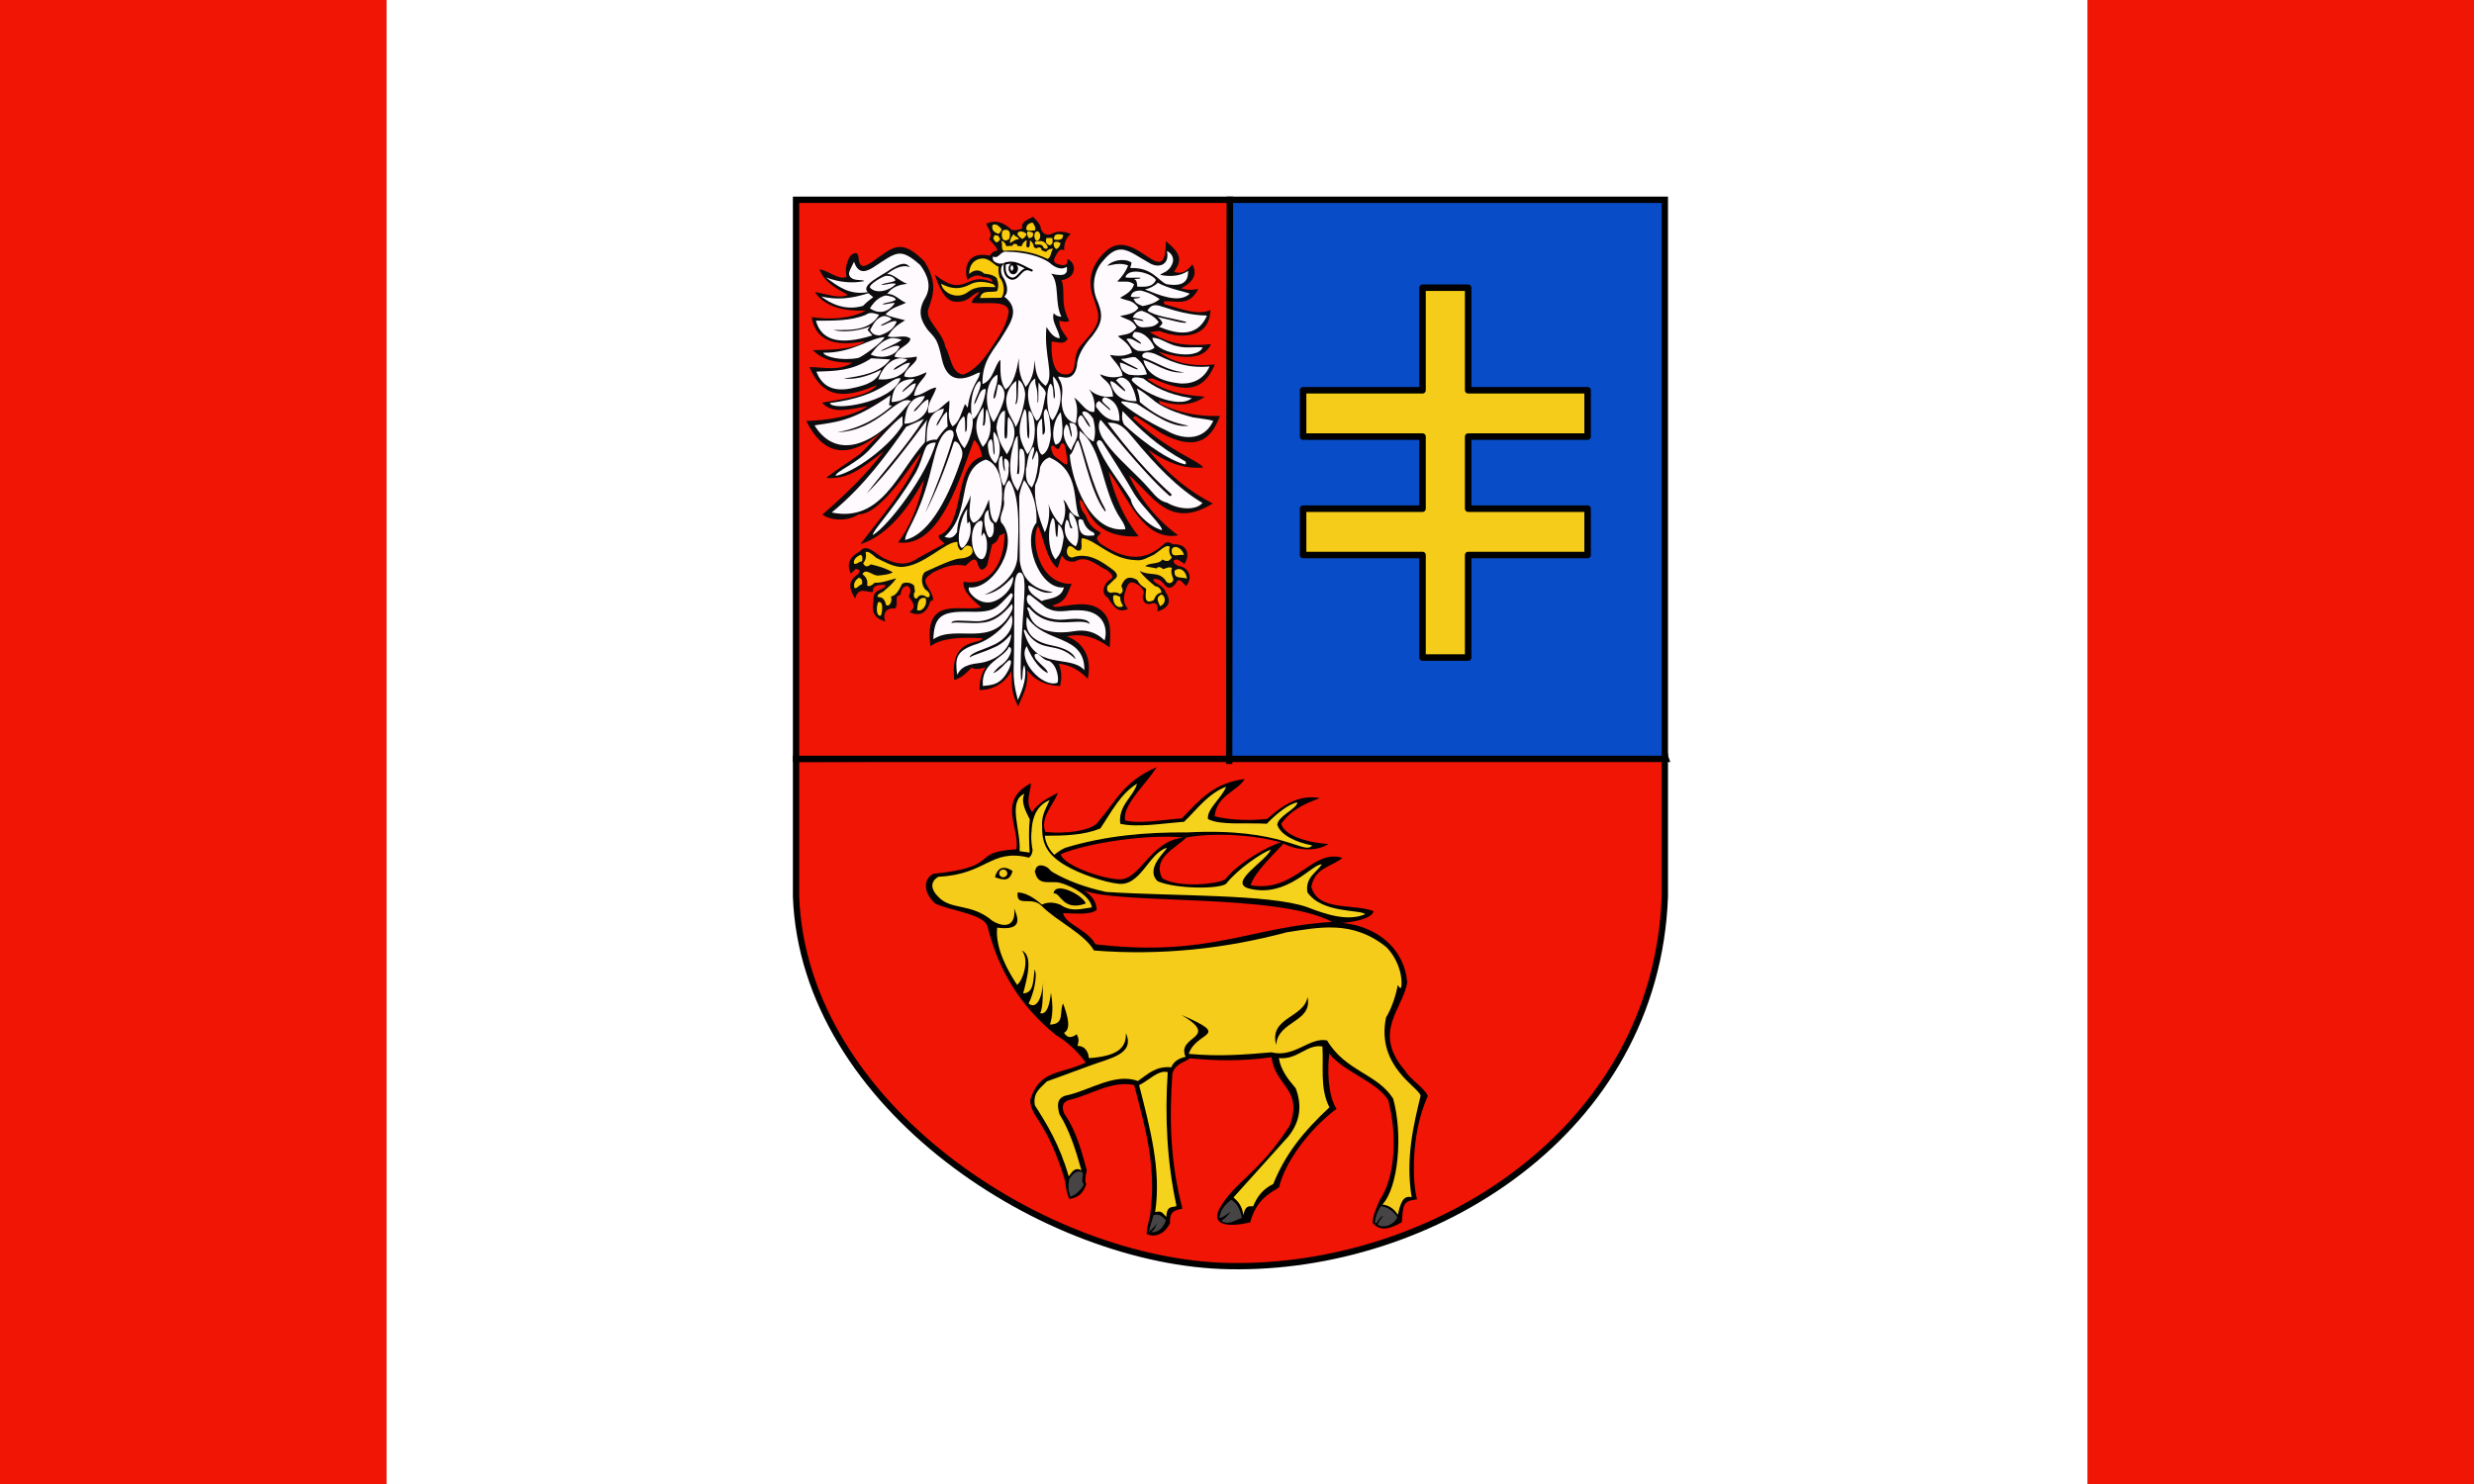 <?xml version="1.0" encoding="UTF-8" standalone="no"?>
<!-- Created with Inkscape (http://www.inkscape.org/) -->
<svg
   xmlns:dc="http://purl.org/dc/elements/1.1/"
   xmlns:cc="http://web.resource.org/cc/"
   xmlns:rdf="http://www.w3.org/1999/02/22-rdf-syntax-ns#"
   xmlns:svg="http://www.w3.org/2000/svg"
   xmlns="http://www.w3.org/2000/svg"
   xmlns:sodipodi="http://sodipodi.sourceforge.net/DTD/sodipodi-0.dtd"
   xmlns:inkscape="http://www.inkscape.org/namespaces/inkscape"
   height="480"
   width="800"
   id="svg2635"
   sodipodi:version="0.32"
   inkscape:version="0.45.1"
   version="1.0"
   sodipodi:docname="POL powiat parczewski flag.svg"
   inkscape:output_extension="org.inkscape.output.svg.inkscape"
   sodipodi:docbase="C:\Users\Mistrz\Desktop">
  <defs
     id="defs2637" />
  <sodipodi:namedview
     id="base"
     pagecolor="#ffffff"
     bordercolor="#666666"
     borderopacity="1.0"
     inkscape:pageopacity="0.0"
     inkscape:pageshadow="2"
     inkscape:cx="327.8129"
     inkscape:cy="338.12252"
     inkscape:zoom="0.47826087"
     inkscape:document-units="px"
     inkscape:current-layer="layer1"
     inkscape:window-width="1280"
     inkscape:window-height="974"
     inkscape:window-x="-8"
     inkscape:window-y="-8" />
  <g
     inkscape:groupmode="layer"
     inkscape:label="Warstwa 1"
     id="layer1"
     transform="translate(32.683,-491.023)">
    <g
       id="g2318">
      <rect
         y="491.023"
         x="-32.683"
         height="480"
         width="800"
         id="rect2316"
         style="opacity:1;fill:#ffffff;fill-opacity:1;stroke:none;stroke-width:2;stroke-miterlimit:4;stroke-dasharray:none;stroke-opacity:1" />
      <rect
         y="491.023"
         x="-32.683"
         height="480"
         width="125"
         id="rect2312"
         style="opacity:1;fill:#f11505;fill-opacity:1;stroke:none;stroke-width:2;stroke-miterlimit:4;stroke-dasharray:none;stroke-opacity:1" />
      <rect
         y="491.023"
         x="642.317"
         height="480"
         width="125"
         id="rect2314"
         style="opacity:1;fill:#f11505;fill-opacity:1;stroke:none;stroke-width:2;stroke-miterlimit:4;stroke-dasharray:none;stroke-opacity:1" />
      <g
         transform="matrix(0.383,0,0,0.383,222.47,553.389)"
         id="g2489">
        <g
           id="g2644"
           inkscape:label="Warstwa 1"
           transform="translate(-4.319,-4.8)">
          <path
             style="fill:#f11505;fill-opacity:1;fill-rule:evenodd;stroke:#000000;stroke-width:5.315;stroke-linecap:round;stroke-linejoin:miter;stroke-miterlimit:4;stroke-dasharray:none;stroke-dashoffset:0;stroke-opacity:1"
             d="M 743.732,480.718 L 743.732,599.098 C 736.443,798.548 546.269,914.508 375.974,911.195 C 222.245,908.544 16.831,776.682 10.205,599.098 L 10.205,482.857 L 743.732,480.718 z "
             id="path3793" />
          <path
             style="fill:#f11505;fill-opacity:1;fill-rule:evenodd;stroke:#000000;stroke-width:5.315;stroke-linecap:round;stroke-linejoin:miter;stroke-miterlimit:4;stroke-dasharray:none;stroke-dashoffset:0;stroke-opacity:1"
             d="M 375.93,482.857 L 10.205,482.857 L 10.205,10.685 L 376.57,10.685 L 375.93,482.857 z "
             id="path3797"
             sodipodi:nodetypes="ccccc" />
          <path
             style="fill:#084cc7;fill-opacity:1;fill-rule:evenodd;stroke:#000000;stroke-width:5.315;stroke-linecap:round;stroke-linejoin:miter;stroke-miterlimit:4;stroke-dasharray:none;stroke-dashoffset:0;stroke-opacity:1"
             d="M 376.57,10.685 L 743.732,10.685 L 743.732,480.718 L 744.541,482.857 L 375.93,482.857 L 375.93,487.136 L 376.57,10.685 z "
             id="path4304"
             sodipodi:nodetypes="ccccccc" />
        </g>
        <path
           style="fill:#f4cc19;fill-opacity:1;stroke:#000000;stroke-width:5.492;stroke-linejoin:round;stroke-miterlimit:4;stroke-dasharray:none;stroke-opacity:1"
           d="M 534.828,80.125 L 534.828,166.75 L 433.985,166.75 L 433.985,205.875 L 534.828,205.875 L 534.828,266.75 L 433.985,266.75 L 433.985,305.875 L 534.828,305.875 L 534.828,392.469 L 573.36,392.469 L 573.36,305.875 L 674.203,305.875 L 674.203,266.75 L 573.36,266.75 L 573.36,205.875 L 674.203,205.875 L 674.203,166.75 L 573.36,166.75 L 573.36,80.125 L 534.828,80.125 z "
           id="rect3799" />
        <g
           style="stroke:none"
           id="g1353"
           transform="matrix(0.664,0,0,0.664,-1296.621,-54.958)" />
        <g
           id="g2754"
           transform="matrix(0.815,0,0,0.845,1110.661,2.866)">
          <path
             id="path2506"
             d="M -1105.953,327.012 C -1106.047,327.012 -1106.142,327.012 -1105.953,327.012 z "
             style="fill:none;fill-opacity:0.75;fill-rule:evenodd;stroke:#000000;stroke-width:0.664px;stroke-linecap:butt;stroke-linejoin:miter;stroke-opacity:1" />
          <path
             id="path1420"
             d="M -997.458,82.758 C -997.533,82.758 -997.609,82.758 -997.458,82.758 z "
             style="fill:none;fill-opacity:0.75;fill-rule:evenodd;stroke:#000000;stroke-width:0.664px;stroke-linecap:butt;stroke-linejoin:miter;stroke-opacity:1" />
          <path
             id="path2345"
             d="M -976.434,334.964 C -976.372,334.964 -976.31,334.964 -976.434,334.964 z "
             style="fill:none;fill-opacity:0.75;fill-rule:evenodd;stroke:#000000;stroke-width:0.664px;stroke-linecap:butt;stroke-linejoin:miter;stroke-opacity:1" />
          <path
             d="M -1125.473,509.953 C -1118.64,494.154 -1115.362,490.547 -1116.038,473.543 C -1110.016,482.08 -1098.742,489.187 -1081.906,489.432 C -1080.172,480.829 -1080.223,475.665 -1083.368,467.25 C -1072.539,468.229 -1062.493,473.124 -1053.3,482.284 C -1048.593,461.078 -1058.042,445.624 -1075.084,439.944 C -1058.463,436.459 -1043.951,441.409 -1030.596,450.989 C -1029.931,436.644 -1027.95,421.757 -1040.721,412.944 C -1057.084,400.914 -1087.561,414.585 -1089.811,408.955 C -1074.181,405.395 -1074.077,394.32 -1069.868,387.478 C -1104.893,388.177 -1112.761,342.455 -1104.845,329.49 C -1098.266,343.775 -1096.294,362.666 -1084.595,371.831 L -1080.3,358.945 C -1077.599,362.62 -1074.794,366.206 -1066.493,365.081 C -1054.725,358.106 -1044.07,368.964 -1033.051,373.978 C -1029.497,377.149 -1024.703,380.319 -1030.596,383.49 C -1036.462,386.677 -1040.428,397.342 -1032.437,401.285 C -1026.369,411.256 -1020.9,417.023 -1011.574,412.33 C -1016.232,407.859 -1017.242,401.562 -1013.721,393.001 C -1010.513,382.283 -1004.904,385.974 -999.301,389.626 C -996.872,392.57 -993.487,395.241 -996.54,399.751 C -996.057,406.225 -993.133,408.304 -988.563,407.421 C -982.779,405.262 -979.819,407.921 -981.199,415.092 C -970.101,411.643 -965.733,405.747 -972.608,395.762 C -974.825,388.697 -983.964,387.965 -985.801,382.876 C -980.755,381.761 -977.677,383.926 -975.063,386.865 C -970.297,393.547 -966.128,391.885 -962.177,387.171 C -958.597,379.366 -955.018,386.891 -951.438,389.626 C -942.629,379.19 -951.526,369.951 -959.108,369.683 C -961.783,368.31 -964.806,367.112 -964.324,364.16 C -960.642,361.072 -956.961,365.287 -953.279,367.535 C -946.474,357.901 -950.759,346.96 -964.938,347.899 C -968.313,345.962 -971.688,344.51 -975.063,348.206 C -996.89,367.268 -1017.465,361.613 -1040.107,347.286 C -1047.766,340.37 -1040.945,339.488 -1039.801,336.24 C -1046.212,332.904 -1052.262,328.846 -1055.448,319.059 C -1060.088,313.843 -1061.85,308.627 -1061.584,303.411 C -1053.988,303.919 -1053.799,342.848 -1000.528,339.922 C -1017.788,319.318 -1025.917,297.41 -1031.823,275.184 C -1011.524,300.353 -996.695,344.995 -959.722,339.002 C -981.507,323.364 -998.686,303.503 -1010.653,278.866 C -986.282,298.603 -968.876,334.078 -923.825,307.093 C -947.231,295.493 -969.754,278.885 -990.71,253.401 C -974.002,264.622 -956.036,272.968 -933.643,271.196 C -939.256,263.503 -970.294,254.806 -1006.971,221.185 L -1003.596,219.958 L -977.21,236.833 C -940.783,255.848 -925.243,242.917 -916.461,219.651 C -942.73,220.423 -961.619,215.044 -978.131,207.685 L -979.972,204.31 C -959.786,210.597 -944.115,208.758 -932.109,200.322 C -952.358,198.981 -972.496,195.985 -991.937,182.526 C -991.937,182.526 -985.699,182.117 -986.108,182.22 C -960.112,192.781 -935.639,200.868 -921.677,168.106 C -944.649,170.6 -964.361,166.938 -979.972,155.527 C -951.245,163.989 -932.309,162.297 -925.666,147.856 C -960.708,151.337 -974.886,143.584 -989.176,135.891 L -979.051,134.663 C -958.231,142.848 -926.862,142.74 -926.279,113.8 C -940.349,119.578 -957.462,112.171 -973.835,107.971 L -974.756,105.209 C -962.298,103.847 -948.327,111.18 -938.859,92.63 C -943.956,93.538 -949.152,94.314 -956.654,92.016 C -947.6,87.691 -938.177,80.134 -944.995,68.085 C -950.129,74.751 -956.445,78.533 -964.017,75.448 C -954.552,63.026 -957.958,56.373 -972.425,44.968 C -972.431,98.844 -1004.73,27.035 -1035.415,55.644 C -1050.442,69.542 -1054.374,85.52 -1046.625,103.688 C -1040.931,121.032 -1037.654,125.027 -1058.827,147.355 C -1071.134,159.21 -1062.763,174.115 -1073.034,177.733 C -1086.32,180.464 -1091.584,168.417 -1090.807,145.241 C -1084.806,145.431 -1077.439,149.039 -1074.144,142.464 C -1077.871,136.875 -1083.161,132.069 -1082.753,124.413 C -1078.778,125.513 -1074.991,126.237 -1072.478,124.413 C -1082.442,107.384 -1076.003,95.269 -1080.532,83.868 C -1063.832,81.58 -1065.078,65.69 -1074.7,62.762 C -1073.051,68.245 -1077.461,70.045 -1082.476,68.316 C -1087.713,67.341 -1090.424,65.006 -1086.086,58.874 C -1083.309,53.42 -1080.532,52.207 -1077.755,54.153 C -1078.067,46.816 -1075.683,41.404 -1070.812,37.769 C -1077.463,35.241 -1084.254,33.97 -1091.64,38.047 C -1095.673,39.026 -1099.353,38.413 -1101.915,32.77 C -1101.75,28.697 -1105.782,24.624 -1109.968,20.551 C -1115.534,23.592 -1123.205,25.676 -1121.077,32.215 C -1125.44,33.722 -1129.564,34.749 -1132.463,33.326 C -1139.691,26.964 -1147.666,22.84 -1158.567,27.494 C -1156.812,32.514 -1151.28,36.695 -1155.512,43.045 C -1152.115,46.841 -1147.562,50.636 -1146.903,54.431 C -1150.43,54.414 -1152.905,56.498 -1154.957,59.43 C -1176.968,54.717 -1182.333,70.39 -1178.006,83.59 C -1171.912,79.036 -1166.513,77.962 -1161.899,80.813 C -1155.925,81.112 -1152.236,82.554 -1152.18,85.812 C -1180.626,74.173 -1178.971,103.36 -1211.886,78.314 C -1206.975,91.675 -1201.547,104.644 -1190.585,105.478 C -1175.852,106.599 -1173.346,96.748 -1165.232,95.809 C -1168.384,99.498 -1174.116,103.616 -1173.285,106.64 C -1159.073,108.075 -1135.317,103.177 -1135.24,115.804 C -1137.539,129.783 -1145.353,140.196 -1153.605,152.149 C -1160.276,161.812 -1169.896,174.407 -1182.727,178.288 C -1195.03,176.131 -1195.057,160.192 -1200.778,150.795 C -1203.757,134.57 -1223.005,123.741 -1218.274,112.194 C -1212.358,97.026 -1209.862,84.394 -1222.717,64.984 C -1246.963,41.564 -1255.027,50.73 -1276.87,65.817 C -1283.164,69.612 -1289.514,73.574 -1290.755,62.207 C -1290.695,54.919 -1295.697,56.051 -1299.641,59.985 C -1302.876,65.767 -1305.152,72.097 -1303.252,80.813 C -1312.601,83.549 -1319.729,75.16 -1331.3,73.037 C -1326.351,85.931 -1314.023,92.183 -1301.863,98.586 C -1310.93,102.879 -1324.286,97.521 -1336.021,95.809 C -1325.403,111.004 -1305.529,114.998 -1283.257,114.416 C -1299.958,122.737 -1320.439,123.547 -1339.353,120.803 C -1335.445,144.555 -1315.211,150.737 -1284.368,144.963 C -1294.019,153.024 -1318.671,153.583 -1338.243,153.85 C -1330.944,160.287 -1322.862,166.441 -1297.42,166.347 C -1311.012,175.151 -1326.628,170.795 -1341.575,170.79 C -1326.226,206.495 -1299.607,199.769 -1271.871,188.841 C -1280.341,200.25 -1310.877,203.137 -1328.523,206.336 C -1317.532,218.613 -1298.614,212.394 -1281.313,209.947 C -1299.851,221.38 -1324.247,223.816 -1344.908,224.665 C -1328.104,257.212 -1303.373,265.093 -1266.594,235.495 L -1289.366,257.712 C -1301.13,265.858 -1316.077,274.837 -1324.357,281.595 C -1302.983,282.744 -1292.076,275.582 -1264.651,254.935 C -1283.589,279.205 -1305.648,299.104 -1328.245,318.252 C -1318.535,324.803 -1301.478,324.885 -1290.676,317.922 C -1265.942,318.379 -1230.548,259.202 -1226.049,256.879 C -1240.475,291.479 -1266.076,318.628 -1288.811,347.689 C -1250.429,336.492 -1226.561,288.463 -1222.995,283.539 C -1227.614,307.273 -1238.261,331.895 -1249.932,346.022 C -1204.917,352.39 -1184.421,276.186 -1171.064,243.549 C -1166.914,246.554 -1163.942,253.531 -1162.733,260.211 C -1193.633,268.608 -1179.292,328.501 -1207.721,339.08 C -1208.252,342.492 -1203.937,345.149 -1201.611,347.133 L -1229.104,361.574 C -1240.64,369.644 -1251.629,367.871 -1262.429,362.685 C -1271.427,359.921 -1281.727,345.445 -1289.366,354.909 C -1300.29,360.463 -1303.437,367.869 -1298.808,377.125 L -1293.532,372.404 C -1291.694,373.34 -1287.654,372.624 -1291.31,377.681 C -1302.164,384.821 -1300.796,391.988 -1294.365,402.119 C -1290.625,389.331 -1282.016,396.57 -1275.759,395.454 C -1276.755,389.199 -1270.805,388.154 -1262.984,388.511 C -1262.914,394.424 -1276.769,391.359 -1275.203,404.063 C -1278.129,417.492 -1272.832,422.107 -1262.984,425.169 C -1265.929,419.232 -1263.553,410.834 -1253.265,412.116 C -1248.314,408.197 -1254.962,399.321 -1247.433,398.509 C -1246.463,394.633 -1246.168,390.372 -1240.212,389.345 C -1235.744,391.972 -1236.693,395.803 -1238.824,399.897 C -1234.356,406.92 -1230.246,409.905 -1237.991,415.727 C -1227.558,420.234 -1220.1,417.139 -1216.33,404.618 C -1210.182,404.693 -1215.327,396.299 -1220.643,387.732 C -1223.916,381.58 -1217.817,379.598 -1214.378,376.433 C -1203.524,371.077 -1192.482,366.665 -1180.015,369.376 C -1175.141,365.5 -1169.677,358.078 -1167.128,368.149 C -1165.37,373.749 -1162.636,375.695 -1157.617,369.069 L -1152.401,347.899 C -1148.719,346.672 -1146.265,343.808 -1145.038,339.308 L -1139.515,336.854 C -1139.442,366.608 -1154.583,390.045 -1181.855,385.331 C -1183.487,393.819 -1174.203,402.308 -1163.753,410.796 C -1183.611,416.047 -1223.862,398.137 -1216.219,449.762 C -1204.268,441.155 -1184.188,440.679 -1162.526,441.784 C -1163.695,448.676 -1196.725,439.51 -1191.674,483.511 C -1186.151,482.284 -1180.219,478.193 -1173.878,471.239 C -1170.433,473.03 -1165.027,472.883 -1159.151,470.625 C -1164.564,479.282 -1165.583,486.286 -1165.404,493.562 C -1151.017,493.537 -1138.817,486.265 -1132.36,474.367 C -1131.572,490.713 -1133.091,495.092 -1125.473,509.953 z M -1074.84,268.106 C -1077.777,268.102 -1080.1,265.415 -1083.43,263.046 C -1086.054,261.243 -1088.465,259.739 -1089.53,257.56 C -1091.324,252.972 -1092.334,249.672 -1089.835,249.24 C -1087.625,249.073 -1086.979,252.869 -1083.825,252.634 C -1081.552,252.094 -1082.642,247.214 -1079.058,246.913 C -1076.911,246.936 -1076.316,253.246 -1075.478,257.733 C -1074.601,262.434 -1073.925,266.648 -1074.84,268.106 z "
             style="fill:#0c0c0e;fill-opacity:1;fill-rule:evenodd;stroke:none;stroke-width:1px;stroke-linecap:butt;stroke-linejoin:miter;stroke-opacity:1"
             id="path2251"
             sodipodi:nodetypes="cccccccccccccccccccccccccccccccccccccccccccccccccccccccccccccccccccccccccccccccccccccccccccccscccsccccccccccccccccccccccccccccccccccccccccccccccccccccccccccccccccccccccccccccsc" />
          <path
             style="fill:#fefafe;fill-opacity:1;fill-rule:evenodd;stroke:none;stroke-width:1px;stroke-linecap:butt;stroke-linejoin:miter;stroke-opacity:1"
             d="M -1080.412,205.622 C -1079.907,217.087 -1074.87,224.825 -1065.793,226.929 C -1063.613,216.372 -1063.812,208.172 -1067.398,201.16 C -1060.217,206.12 -1054.599,216.852 -1046.514,215.483 C -1045.406,205.189 -1047.466,199.308 -1051.987,192.863 C -1045.556,199.351 -1035.757,201.473 -1027.135,200.181 C -1028.439,184.229 -1039.174,183.536 -1040.364,177.92 C -1032.695,181.252 -1025.026,182.003 -1017.356,179.476 C -1017.83,171.181 -1028.51,162.741 -1030.241,158.655 C -1022.68,159.848 -1015.609,160.394 -1007.578,156.414 C -1009.436,146.983 -1020.378,142.01 -1022.075,139.847 C -1014.706,137.563 -1009.286,139.123 -1002.744,131.168 C -1008.089,122.425 -1012.658,123.99 -1019.828,119.716 C -1009.844,118.017 -1004.205,116.509 -1000.788,111.494 C -1007.441,102.885 -1012.788,105.034 -1019.886,101.541 C -1014.002,98.145 -1007.724,95.143 -1005.386,88.201 C -1010.05,84.038 -1014.86,85.84 -1022.818,85.26 C -1017.733,80.348 -1013.805,75.05 -1011.476,69.219 C -1019.759,65.916 -1028.359,68.766 -1032.991,69.556 C -1029.01,64.602 -1016.783,61.404 -1008.509,65.956 C -1006.796,66.686 -1010.497,71.884 -1008.744,71.815 C -986.338,70.941 -979.955,85.134 -971.615,87.921 C -952.36,91.075 -949.146,83.105 -949.392,74.521 C -957.707,80.426 -969.118,80.435 -978.248,78.671 C -976.924,76.437 -968.966,76.339 -965.465,66.663 C -963.922,62.4 -965.921,57.182 -971.36,54.754 C -968.083,68.562 -979.761,72.552 -989.511,66.741 C -1010.458,55.645 -1020.068,44.064 -1037.542,64.67 C -1045.935,73.426 -1049.791,88.156 -1044.605,101.723 C -1037.499,117.617 -1037.075,124.987 -1048.429,139.452 C -1057.305,148.949 -1064.312,159.219 -1064.667,170.332 C -1069.432,191.018 -1088.431,174.357 -1082.852,183.04 C -1077.385,191.549 -1080.644,198.971 -1080.412,205.622 z "
             id="path2256"
             sodipodi:nodetypes="ccccccccccccccccccccscccsccccccsc" />
          <g
             style="stroke:none"
             transform="matrix(0.664,0,0,0.664,-1376.216,-5.424)"
             id="g2185">
            <path
               style="fill:#f9cc0d;fill-opacity:1;fill-rule:evenodd;stroke:none;stroke-width:1px;stroke-linecap:butt;stroke-linejoin:miter;stroke-opacity:1"
               d="M 301.102,125.256 C 301.237,112.621 308.28,101.751 323.829,101.914 C 334.782,102.958 340.742,112.856 347.326,114.254 C 346.328,120.638 347.359,125.361 348.765,130.451 C 356.101,138.147 357.413,153.246 351.645,161.044 L 318.172,161.404 C 321.267,148.013 335.562,153.976 344.961,150.966 C 347.317,144.487 347.135,138.52 344.137,131.218 C 337.967,125.998 331.375,125.562 324.805,124.742 C 318.674,119.232 310.506,117.207 301.102,125.256 z "
               id="path1308"
               sodipodi:nodetypes="cccccccccc" />
            <path
               style="fill:#f9cc0d;fill-opacity:1;fill-rule:evenodd;stroke:none;stroke-width:1px;stroke-linecap:butt;stroke-linejoin:miter;stroke-opacity:1"
               d="M 257.472,139.879 C 272.899,147.857 286.535,149.365 303.653,140.497 C 313.916,135.288 327.412,136.897 338.248,140.386 C 340.012,140.953 340.473,142.685 342.421,144.976 C 327.471,145.437 313.38,141.649 298.402,153.007 C 280.896,164.793 259.602,152.58 257.472,139.879 z "
               id="path2183"
               sodipodi:nodetypes="ccsccc" />
          </g>
          <g
             style="stroke:none"
             transform="matrix(0.664,0,0,0.664,-1375.199,-5.424)"
             id="g2223">
            <path
               style="fill:#f9cc0d;fill-opacity:1;fill-rule:evenodd;stroke:none;stroke-width:1px;stroke-linecap:butt;stroke-linejoin:miter;stroke-opacity:1"
               d="M 349.646,75.342 C 352.608,80.821 348.894,86.499 353.387,90.454 C 377.498,88.377 399.718,92.204 422.091,102.619 C 427.588,100.106 426.93,91.739 430.613,87.365 C 425.978,86.733 422.161,88.759 419.612,92.008 L 412.467,89.442 C 413.916,85.611 407.041,83.593 405.314,86.797 L 400.677,85.107 C 400.662,81.273 398.666,77.721 394.597,74.466 C 394.287,79.249 394.924,85.453 391.339,85.324 C 387.654,85.824 389.233,78.888 389.602,74.249 C 384.224,76.611 382.766,80.093 381.349,83.587 L 374.834,82.935 C 376.35,79.49 366.938,78.364 367.668,82.718 L 357.895,83.37 C 355.931,80.399 355.878,76.712 349.646,75.342 z "
               id="path2189"
               sodipodi:nodetypes="cccccccccccccccc" />
            <path
               style="fill:#f9cc0d;fill-opacity:1;fill-rule:evenodd;stroke:none;stroke-width:1px;stroke-linecap:butt;stroke-linejoin:miter;stroke-opacity:1"
               d="M 336.178,51.446 C 343.009,48.691 346.428,54.124 350.511,57.961 C 348.785,61.626 347.069,65.329 344.213,64.476 C 335.596,61.181 335.053,56.461 336.178,51.446 z "
               id="path2191"
               sodipodi:nodetypes="cccc" />
            <path
               style="fill:#f9cc0d;fill-opacity:1;fill-rule:evenodd;stroke:none;stroke-width:1px;stroke-linecap:butt;stroke-linejoin:miter;stroke-opacity:1"
               d="M 361.37,60.133 C 358.185,57.819 355,58.411 351.814,60.133 C 349.972,64.421 350.185,68.367 351.814,72.077 C 354.515,76.156 358.176,74.95 362.021,72.728 C 363.168,68.53 364.704,64.331 361.37,60.133 z "
               id="path2193"
               sodipodi:nodetypes="ccccc" />
            <path
               style="fill:#f9cc0d;fill-opacity:1;fill-rule:evenodd;stroke:none;stroke-width:1px;stroke-linecap:butt;stroke-linejoin:miter;stroke-opacity:1"
               d="M 339.436,66.865 L 344.865,67.516 L 348.122,72.728 C 346.58,75.752 344.594,77 342.476,77.723 C 339.309,76.194 338.147,73.663 337.264,70.991 L 339.436,66.865 z "
               id="path2195"
               sodipodi:nodetypes="cccccc" />
            <path
               style="fill:none;fill-opacity:0.75;fill-rule:evenodd;stroke:none;stroke-width:1px;stroke-linecap:butt;stroke-linejoin:miter;stroke-opacity:1"
               d="M 363.324,78.158 C 363.614,78.158 363.614,78.158 363.324,78.158 z "
               id="path2197" />
            <path
               style="fill:none;fill-opacity:0.75;fill-rule:evenodd;stroke:none;stroke-width:1px;stroke-linecap:butt;stroke-linejoin:miter;stroke-opacity:1"
               d="M 362.89,78.158 C 362.89,78.085 362.89,78.013 362.89,78.158 z "
               id="path2199" />
            <path
               style="fill:#f9cc0d;fill-opacity:1;fill-rule:evenodd;stroke:none;stroke-width:1px;stroke-linecap:butt;stroke-linejoin:miter;stroke-opacity:1"
               d="M 363.324,78.809 C 363.464,72.578 366.046,67.922 369.622,65.128 C 370.321,70.099 375.752,67.745 377.223,73.163 C 372.445,72.333 368.102,76.254 363.324,78.809 z "
               id="path2201"
               sodipodi:nodetypes="cccc" />
            <path
               style="fill:#f9cc0d;fill-opacity:1;fill-rule:evenodd;stroke:none;stroke-width:1px;stroke-linecap:butt;stroke-linejoin:miter;stroke-opacity:1"
               d="M 388.733,55.572 C 387.634,61.726 395.773,59.962 402.415,59.481 C 404.231,56.265 401.853,52.117 398.506,47.754 C 394.033,48.71 390.199,50.305 389.167,54.703"
               id="path2203"
               sodipodi:nodetypes="cccc" />
            <path
               style="fill:#f9cc0d;fill-opacity:1;fill-rule:evenodd;stroke:none;stroke-width:1px;stroke-linecap:butt;stroke-linejoin:miter;stroke-opacity:1"
               d="M 375.051,64.91 C 376.417,58.522 385.924,61.345 389.602,65.345 C 387.627,68.561 385.55,71.574 382.435,72.511 C 379.669,70.282 376.213,68.744 375.051,64.91 z "
               id="path2205"
               sodipodi:nodetypes="cccc" />
            <path
               style="fill:#f9cc0d;fill-opacity:1;fill-rule:evenodd;stroke:none;stroke-width:1px;stroke-linecap:butt;stroke-linejoin:miter;stroke-opacity:1"
               d="M 405.672,61.219 C 409.742,60.021 414.429,71.395 405.672,75.769 C 401.15,75.177 398.859,62.059 405.672,61.219 z "
               id="path2207"
               sodipodi:nodetypes="ccc" />
            <path
               style="fill:none;fill-opacity:0.75;fill-rule:evenodd;stroke:none;stroke-width:1px;stroke-linecap:butt;stroke-linejoin:miter;stroke-opacity:1"
               d="M 432.384,72.728 C 432.384,72.656 432.384,72.584 432.384,72.728 z "
               id="path2209" />
            <path
               style="fill:#f9cc0d;fill-opacity:1;fill-rule:evenodd;stroke:none;stroke-width:1px;stroke-linecap:butt;stroke-linejoin:miter;stroke-opacity:1"
               d="M 432.167,73.38 C 444.426,75.38 446.008,71.279 446.283,66.431 C 434.232,63.405 431.546,67.19 432.167,73.38 z "
               id="path2211"
               sodipodi:nodetypes="ccc" />
            <path
               style="fill:#f9cc0d;fill-opacity:1;fill-rule:evenodd;stroke:none;stroke-width:1px;stroke-linecap:butt;stroke-linejoin:miter;stroke-opacity:1"
               d="M 431.515,78.592 C 434.27,76.069 437.882,76.12 442.374,78.809 C 441.102,82.473 440.064,86.294 435.425,87.713 C 432.384,85.541 431.081,82.501 431.515,78.592 z "
               id="path2213"
               sodipodi:nodetypes="cccc" />
            <path
               style="fill:#f9cc0d;fill-opacity:1;fill-rule:evenodd;stroke:none;stroke-width:1px;stroke-linecap:butt;stroke-linejoin:miter;stroke-opacity:1"
               d="M 420.44,70.991 L 429.344,70.991 C 429.99,75.339 431.361,79.951 425.869,82.067 C 422.379,81.793 417.115,78.238 420.44,70.991 z "
               id="path2215"
               sodipodi:nodetypes="cccc" />
            <path
               style="fill:#f9cc0d;fill-opacity:1;fill-rule:evenodd;stroke:none;stroke-width:1px;stroke-linecap:butt;stroke-linejoin:miter;stroke-opacity:1"
               d="M 399.592,63.825 C 399.764,67.927 398.653,71.131 393.077,71.208 C 389.701,67.951 390.316,64.693 390.253,61.436 C 394.282,61.011 397.299,61.935 399.592,63.825 z "
               id="path2217"
               sodipodi:nodetypes="cccc" />
            <path
               style="fill:#f9cc0d;fill-opacity:1;fill-rule:evenodd;stroke:none;stroke-width:1px;stroke-linecap:butt;stroke-linejoin:miter;stroke-opacity:1"
               d="M 402.415,76.855 C 407.193,75.556 411.97,74.6 416.748,77.289 C 420.703,80.112 421.883,82.935 422.394,85.759 C 419.528,88.785 418.357,86.722 416.531,86.627 C 413.627,81.977 413.772,80.379 403.935,80.981 C 401.209,80.049 402.503,78.314 402.415,76.855 z "
               id="path2221"
               sodipodi:nodetypes="cccccc" />
          </g>
          <path
             sodipodi:nodetypes="cccccccccccccccccccccc"
             id="path2252"
             d="M -1108.701,163.86 C -1106.883,172.654 -1108.077,181.783 -1096.896,189.537 C -1087.384,179.298 -1099.047,159.336 -1096.131,130.773 C -1092.06,136.411 -1089.047,141.279 -1082.434,142.02 C -1082.853,133.747 -1091.315,125.798 -1088.632,116.933 C -1086.597,119.357 -1083.803,120.262 -1080.663,120.475 C -1087.983,106.27 -1082.218,86.941 -1091.288,77.385 C -1076.231,81.042 -1073.981,76.839 -1075.056,70.597 C -1080.227,73.762 -1086.334,72.247 -1093.354,66.17 C -1102.027,60.265 -1118.696,55.702 -1136.444,55.545 C -1144.291,54.162 -1145.138,63.287 -1151.496,60.267 C -1152.735,64.517 -1149.515,66.219 -1145.298,67.351 L -1134.424,66.91 C -1146.495,66.137 -1142.994,77.577 -1141.828,79.746 C -1136.758,86.692 -1134.729,96.22 -1139.865,100.254 C -1123.307,112.506 -1132.646,125.508 -1140.871,138.478 C -1149.664,153.296 -1163.099,163.472 -1162.416,187.766 C -1150.779,183.93 -1149.716,167.643 -1143.822,163.565 C -1143.64,173.362 -1144.874,184.676 -1138.51,193.078 C -1130.153,187.783 -1127.184,175.079 -1124.638,161.794 C -1125.479,175.78 -1121.817,183.656 -1117.555,190.717 C -1110.642,182.807 -1108.617,173.611 -1108.701,163.86 z "
             style="fill:#fefafe;fill-opacity:1;fill-rule:evenodd;stroke:none;stroke-width:1px;stroke-linecap:butt;stroke-linejoin:miter;stroke-opacity:1" />
          <path
             sodipodi:nodetypes="csccccccccccccccccccccccccsccccccsc"
             id="path2254"
             d="M -1164.813,176.433 C -1165.502,177.495 -1165.608,179.697 -1166.256,180.788 C -1171.721,189.99 -1176.277,199.17 -1177.698,211.405 L -1180.459,207.724 C -1184.411,216.259 -1186.16,225.981 -1193.513,229.981 C -1200.002,220.975 -1196.011,212.775 -1196.734,204.212 C -1203.915,209.172 -1210.567,217.836 -1218.652,216.467 C -1219.76,206.173 -1212.701,199.774 -1210.249,191.261 C -1217.197,191.393 -1224.755,199.453 -1233.377,199.441 C -1230.802,185.395 -1221.192,182.325 -1220.493,175.973 C -1228.162,179.305 -1235.831,182.642 -1243.501,180.114 C -1243.027,171.82 -1228.899,166.655 -1230.616,160.327 C -1238.177,161.52 -1246.001,162.595 -1253.624,160.327 C -1250.559,151.069 -1237.721,149.026 -1237.058,142.381 C -1242.905,137.663 -1251.502,142.465 -1260.526,140.08 C -1255.181,131.337 -1249.751,128.249 -1242.58,123.975 C -1249.634,122.103 -1258.031,120.768 -1262.827,117.993 C -1256.174,110.935 -1248.758,109.982 -1241.66,106.489 C -1248.291,104.112 -1253.566,97.173 -1261.068,97.694 C -1256.631,90.88 -1248.238,88.203 -1240.28,87.622 C -1248.397,84.834 -1255.915,76.778 -1261.447,77.959 C -1254.716,72.587 -1244.908,67.681 -1237.519,71.057 C -1242.362,64.896 -1248.383,67.904 -1256.658,72.455 C -1266.662,79.536 -1288.944,88.588 -1281.234,95.905 C -1300.489,99.059 -1312.402,89.975 -1324.488,81.18 C -1310.684,86.089 -1297.493,87.316 -1284.915,84.861 C -1286.239,82.627 -1298.21,85.937 -1300.576,78.393 C -1301.392,75.792 -1297.806,70.511 -1295.481,65.535 C -1291.865,75.675 -1285.923,77.328 -1276.172,71.517 C -1251.433,56.111 -1248.322,50.612 -1226.935,68.756 C -1218.542,79.493 -1215.265,90.605 -1221.583,101.342 C -1230.002,114.73 -1226.508,123.882 -1219.112,133.62 C -1210.236,143.118 -1208.903,143.158 -1204.302,163.428 C -1199.285,184.302 -1185.698,185.613 -1169.152,177.511 C -1167.491,176.698 -1166.544,176.149 -1164.813,176.433 z "
             style="fill:#fefafe;fill-opacity:1;fill-rule:evenodd;stroke:none;stroke-width:1px;stroke-linecap:butt;stroke-linejoin:miter;stroke-opacity:1" />
          <g
             transform="matrix(0.664,0,0,0.664,-868.659,-5.424)"
             style="stroke:none"
             id="g2239">
            <path
               style="fill:#fefafe;fill-opacity:1;fill-rule:evenodd;stroke:none;stroke-width:1px;stroke-linecap:butt;stroke-linejoin:miter;stroke-opacity:1"
               d="M -620.49,154.143 L -612.856,160.042 C -617.654,163.885 -622.183,166.629 -628.819,173.229 C -656.051,180.994 -679.689,169.984 -693.761,159.078 C -670.141,164.471 -647.736,162.675 -620.49,154.143 z "
               id="path1334"
               sodipodi:nodetypes="ccccc" />
            <g
               style="stroke:none"
               id="g2228"
               transform="translate(-762.642,0)">
              <path
                 sodipodi:nodetypes="cccccccc"
                 id="path2210"
                 d="M 158.935,186.515 C 145.929,208.664 120.35,210.403 87.449,209.419 C 108.195,214.838 135.211,208.226 144.707,204.213 L 140.89,209.419 L 148.525,217.747 C 95.903,233.617 68.546,224.359 60.382,195.538 C 86.733,195.465 114.153,196.059 137.767,186.862 C 145.476,181.524 152.106,184.816 158.935,186.515 z "
                 style="fill:#fefafe;fill-opacity:1;fill-rule:evenodd;stroke:none;stroke-width:1px;stroke-linecap:butt;stroke-linejoin:miter;stroke-opacity:1" />
              <path
                 sodipodi:nodetypes="cccc"
                 id="path2212"
                 d="M 71.833,243.774 C 117.113,244.321 143.047,222.069 167.264,220.176 C 167.924,225.133 132.242,250.612 125.968,251.755 C 98.348,256.445 73.584,249.301 71.833,243.774 z "
                 style="fill:#fefafe;fill-opacity:1;fill-rule:evenodd;stroke:none;stroke-width:1px;stroke-linecap:butt;stroke-linejoin:miter;stroke-opacity:1" />
              <path
                 sodipodi:nodetypes="ccccccc"
                 id="path2214"
                 d="M 61.076,272.229 C 88.572,271.166 115.718,271.937 146.79,252.102 L 176.286,253.837 C 160.351,274.182 132.019,278.587 103.412,282.64 C 119.46,284.371 138.612,280.669 162.059,269.453 C 156.962,286.365 139.453,292.415 119.722,296.521 C 82.267,305.192 68.255,289.534 61.076,272.229 z "
                 style="fill:#fefafe;fill-opacity:1;fill-rule:evenodd;stroke:none;stroke-width:1px;stroke-linecap:butt;stroke-linejoin:miter;stroke-opacity:1" />
              <path
                 sodipodi:nodetypes="ccc"
                 id="path2216"
                 d="M 82.244,319.424 C 85.269,332.3 179.335,319.415 192.596,282.293 C 176.725,279.263 166.646,309.006 82.244,319.424 z "
                 style="fill:#fefafe;fill-opacity:1;fill-rule:evenodd;stroke:none;stroke-width:1px;stroke-linecap:butt;stroke-linejoin:miter;stroke-opacity:1" />
              <path
                 sodipodi:nodetypes="ccccccc"
                 id="path2218"
                 d="M 58.299,353.085 C 89.466,347.914 115.357,349.105 176.633,307.625 L 174.551,322.547 L 179.063,323.588 C 156.728,342.269 129.288,357.588 93.695,363.496 C 159.324,361.027 186.633,306.483 208.559,316.301 C 139.271,400.198 84.87,395.845 58.299,353.085 z "
                 style="fill:#fefafe;fill-opacity:1;fill-rule:evenodd;stroke:none;stroke-width:1px;stroke-linecap:butt;stroke-linejoin:miter;stroke-opacity:1" />
              <path
                 sodipodi:nodetypes="ccccc"
                 id="path2220"
                 d="M 195.372,339.204 L 195.719,352.391 C 176.404,383.925 120.68,423.92 91.266,429.082 C 90.405,422.605 124.812,410.575 145.749,387.787 C 162.426,370.637 179.539,350.445 195.372,339.204 z "
                 style="fill:#fefafe;fill-opacity:1;fill-rule:evenodd;stroke:none;stroke-width:1px;stroke-linecap:butt;stroke-linejoin:miter;stroke-opacity:1" />
              <path
                 sodipodi:nodetypes="ccccccc"
                 id="path2222"
                 d="M 229.033,343.368 L 201.272,355.167 C 173.657,393.371 136.926,443.279 85.02,484.259 C 163.065,499.684 187.927,423.937 230.422,378.417 C 231.273,367.044 231.339,355.279 233.892,344.757 C 203.487,383.625 173.477,423.183 139.502,455.803 C 169.346,418.325 203.694,381.973 229.033,343.368 z "
                 style="fill:#fefafe;fill-opacity:1;fill-rule:evenodd;stroke:none;stroke-width:1px;stroke-linecap:butt;stroke-linejoin:miter;stroke-opacity:1" />
              <path
                 sodipodi:nodetypes="ccccc"
                 id="path2224"
                 d="M 247.527,379.047 C 233.117,429.114 173.383,504.33 149.219,518.267 C 148.084,512.114 182.764,478.128 213.071,429.082 C 226.019,410.531 228.828,384.785 235.605,381.967 C 238.844,379.727 242.998,378.707 247.527,379.047 z "
                 style="fill:#fefafe;fill-opacity:1;fill-rule:evenodd;stroke:none;stroke-width:1px;stroke-linecap:butt;stroke-linejoin:miter;stroke-opacity:1" />
              <path
                 sodipodi:nodetypes="ccccccccc"
                 id="path2226"
                 d="M 230.769,485.3 C 246.523,449.579 262.604,410.021 275.187,369.048 C 276.344,357.795 267.784,359.302 264.082,362.108 C 249.61,373.32 246.176,398.174 237.091,430.741 C 219.974,492.783 200.062,512.099 199.537,525.554 C 240.116,516.332 269.502,455.395 288.027,401.668 C 289.788,394.599 289.021,390.406 284.21,382.235 C 281.295,378.237 277.184,375.419 275.534,378.765 C 262.363,418.356 247.626,453.081 230.769,485.3 z "
                 style="fill:#fefafe;fill-opacity:1;fill-rule:evenodd;stroke:none;stroke-width:1px;stroke-linecap:butt;stroke-linejoin:miter;stroke-opacity:1" />
            </g>
          </g>
          <g
             style="stroke:none"
             transform="matrix(0.664,0,0,0.664,-1375.079,-5.424)"
             id="g2271">
            <path
               style="fill:#fefafe;fill-opacity:1;fill-rule:evenodd;stroke:none;stroke-width:1px;stroke-linecap:butt;stroke-linejoin:miter;stroke-opacity:1"
               d="M 162.012,141.406 C 169.528,137.972 178.459,138.655 184.559,134.964 C 182.206,129.703 177.233,127.985 170.386,127.878 C 166.414,127.77 141.954,141.018 144.941,145.915 C 154.933,156.405 176.9,149.694 185.203,140.117 C 179.316,137.782 169.742,142.264 162.012,141.406 z "
               id="path2253"
               sodipodi:nodetypes="cccccc" />
            <path
               style="fill:#fefafe;fill-opacity:1;fill-rule:evenodd;stroke:none;stroke-width:1px;stroke-linecap:butt;stroke-linejoin:miter;stroke-opacity:1"
               d="M 163.945,170.716 C 169.098,167.836 178.761,168.251 185.203,163.952 C 183.464,159.457 176.118,158.699 169.42,157.51 C 155.694,160.54 148.653,171.251 144.619,176.836 C 157.932,185.797 172.534,184.083 183.592,169.105 C 177.853,168.022 170.176,171.781 163.945,170.716 z "
               id="path2255"
               sodipodi:nodetypes="cccccc" />
            <path
               style="fill:#fefafe;fill-opacity:1;fill-rule:evenodd;stroke:none;stroke-width:1px;stroke-linecap:butt;stroke-linejoin:miter;stroke-opacity:1"
               d="M 186.491,196.805 C 182.438,206.458 174.924,213.037 159.757,217.741 C 154.214,217.477 148.797,216.705 144.941,209.689 C 149.12,202.599 154.173,190.309 167.166,188.431 C 171.264,188.913 175.192,189.904 178.439,192.94 C 174.954,196.968 163.597,199.982 161.69,202.925 C 166.135,203.933 179.908,193.396 186.491,196.805 z "
               id="path2257"
               sodipodi:nodetypes="ccccccc" />
            <path
               style="fill:#fefafe;fill-opacity:1;fill-rule:evenodd;stroke:none;stroke-width:1px;stroke-linecap:butt;stroke-linejoin:miter;stroke-opacity:1"
               d="M 161.69,241.254 C 163.515,238.463 186.276,230.659 194.221,224.183 C 188.96,222.297 183.7,221.79 178.439,221.606 C 161.736,225.316 152.947,237.83 145.908,246.407 C 158.116,252.562 183.874,251.808 191,234.49 C 184.729,229.747 169.207,240.285 161.69,241.254 z "
               id="path2259"
               sodipodi:nodetypes="cccccc" />
            <path
               style="fill:#fefafe;fill-opacity:1;fill-rule:evenodd;stroke:none;stroke-width:1px;stroke-linecap:butt;stroke-linejoin:miter;stroke-opacity:1"
               d="M 157.825,283.77 C 173.408,285.268 197.915,281.642 207.427,258.969 C 197.904,258.381 187.777,268.941 181.338,269.598 C 184.226,263.709 197.371,260.55 203.24,254.138 C 181.156,245.426 163.784,266.594 157.825,283.77 z "
               id="path2261"
               sodipodi:nodetypes="ccccc" />
            <path
               style="fill:#fefafe;fill-opacity:1;fill-rule:evenodd;stroke:none;stroke-width:1px;stroke-linecap:butt;stroke-linejoin:miter;stroke-opacity:1"
               d="M 178.439,317.912 C 195.139,317.843 212.837,307.766 216.446,289.89 C 210.183,289.352 202.276,298.676 195.188,303.096 C 195.61,298.212 211.966,288.55 214.191,283.126 C 195.087,283.531 180.59,290.465 178.439,317.912 z "
               id="path2263"
               sodipodi:nodetypes="ccccc" />
            <path
               style="fill:#fefafe;fill-opacity:1;fill-rule:evenodd;stroke:none;stroke-width:1px;stroke-linecap:butt;stroke-linejoin:miter;stroke-opacity:1"
               d="M 198.408,350.443 C 211.946,351.601 239.74,338.355 235.771,314.047 C 226.587,315.954 217.796,332.155 213.225,332.084 C 213.786,327.271 227.798,319.018 230.296,308.893 C 207.576,309.997 200.652,326.359 198.408,350.443 z "
               id="path2265"
               sodipodi:nodetypes="ccccc" />
            <path
               style="fill:#fefafe;fill-opacity:1;fill-rule:evenodd;stroke:none;stroke-width:1px;stroke-linecap:butt;stroke-linejoin:miter;stroke-opacity:1"
               d="M 233.194,378.143 C 232.751,353.656 236.05,332.119 260.25,327.897 C 258.763,338.641 248.656,347.008 248.655,353.664 C 251.554,353.449 258.101,335.732 265.081,332.728 C 265.35,340.047 265.064,347.765 266.048,354.63 C 258.502,361.091 253.766,367.933 248.977,374.6 C 243.974,374.15 237.494,375.254 233.194,378.143 z "
               id="path2267"
               sodipodi:nodetypes="ccccccc" />
            <path
               style="fill:#fefafe;fill-opacity:1;fill-rule:evenodd;stroke:none;stroke-width:1px;stroke-linecap:butt;stroke-linejoin:miter;stroke-opacity:1"
               d="M 293.425,363.005 C 292.865,354.614 294.02,342.221 291.171,339.17 C 283.905,345.337 280.769,352.881 278.609,360.75 C 281.403,372.235 285.908,381.152 292.137,387.484 C 303.94,371.158 310.379,339.602 299.867,333.694 C 292.644,335.225 299.234,362.38 293.425,363.005 z "
               id="path2269"
               sodipodi:nodetypes="cccccc" />
          </g>
          <g
             transform="matrix(0.664,0,0,0.664,-868.659,-5.424)"
             style="stroke:none"
             id="g2340">
            <g
               id="g2302"
               transform="translate(-762.958,0)"
               style="stroke:none">
              <g
                 id="g2292"
                 style="stroke:none">
                <path
                   style="fill:#f9cc0d;fill-opacity:1;fill-rule:evenodd;stroke:none;stroke-width:1px;stroke-linecap:butt;stroke-linejoin:miter;stroke-opacity:1"
                   d="M 120.117,561.282 C 119.202,556.236 121.904,551.746 129.955,548.08 C 134.199,548.697 133.282,553.666 132.802,557.658 C 125.659,558.696 125.64,562.533 120.117,561.282 z "
                   id="path2282"
                   sodipodi:nodetypes="cccc" />
                <path
                   style="fill:#f9cc0d;fill-opacity:1;fill-rule:evenodd;stroke:none;stroke-width:1px;stroke-linecap:butt;stroke-linejoin:miter;stroke-opacity:1"
                   d="M 120.635,597.524 C 119.482,592.229 120.536,587.118 127.625,582.51 C 132.652,583.226 133.247,587.267 132.802,592.088 C 126.697,593.965 124.374,599.94 120.635,597.524 z "
                   id="path2284"
                   sodipodi:nodetypes="cccc" />
                <path
                   style="fill:#f9cc0d;fill-opacity:1;fill-rule:evenodd;stroke:none;stroke-width:1px;stroke-linecap:butt;stroke-linejoin:miter;stroke-opacity:1"
                   d="M 162.055,639.462 C 164.146,634.696 166.837,617.422 158.172,619.011 C 155.154,622.778 153.69,641.387 162.055,639.462 z "
                   id="path2286"
                   sodipodi:nodetypes="ccc" />
                <path
                   style="fill:#f9cc0d;fill-opacity:1;fill-rule:evenodd;stroke:none;stroke-width:1px;stroke-linecap:butt;stroke-linejoin:miter;stroke-opacity:1"
                   d="M 218.489,630.919 C 225.246,634.882 235.85,623.915 231.692,613.057 C 217.831,610.34 219.747,627.096 218.489,630.919 z "
                   id="path2290"
                   sodipodi:nodetypes="ccc" />
              </g>
              <path
                 sodipodi:nodetypes="ccccccccccccccccccccccccccc"
                 id="path2298"
                 d="M 281.655,528.664 C 263.359,526.775 227.734,566.578 192.602,566.201 C 179.391,565.276 165.825,557.726 154.806,552.48 C 150.792,549.076 140.989,540.477 138.239,544.455 C 139.813,550.609 138.302,555.991 134.355,560.764 C 136.747,564.964 139.777,567.673 146.264,562.318 C 157.334,564.696 169.097,567.901 180.694,574.226 C 174.616,577.771 166.236,578.247 158.172,579.144 C 149.028,579.959 139.068,567.269 133.32,576.814 C 138.368,581.017 142.346,585.861 140.568,594.159 C 144.055,596.344 148.044,594.014 152.218,590.017 C 163.96,590.395 174.761,586.069 185.871,583.286 C 180.891,591.567 172.718,597.344 165.327,603.644 C 160.21,606.039 155.1,608.435 157.395,611.504 C 165.031,611.309 168.645,616.029 170.08,623.412 C 176.455,627.482 180.44,615.374 177.587,610.727 C 186.774,609.082 190.646,599.846 195.191,591.57 C 199.949,588.372 209.364,589.876 213.053,593.382 C 215.007,595.484 214.196,599.315 215.383,603.22 C 210.604,608.423 215.544,617.425 219.266,612.28 C 222.468,607.526 227.796,607.906 232.21,610.727 C 237.903,615.046 242.596,606.708 231.692,600.372 C 223.485,592.587 224.837,574.963 233.245,572.673 C 250.736,565.071 273.671,554.599 284.502,553.516 C 294.081,553.487 311.353,548.837 302.882,535.654 C 291.453,529.757 291.695,542.115 285.797,541.09 C 281.382,535.921 281.415,532.503 281.655,528.664 z "
                 style="fill:#f9cc0d;fill-opacity:1;fill-rule:evenodd;stroke:none;stroke-width:1px;stroke-linecap:butt;stroke-linejoin:miter;stroke-opacity:1" />
            </g>
            <g
               style="stroke:none"
               id="g2320"
               transform="translate(-763.194,0)">
              <path
                 sodipodi:nodetypes="cccccccc"
                 id="path2310"
                 d="M 261.599,520.803 C 305.954,484.194 277.829,420.887 325.831,404.584 C 359.676,414.192 354.215,482.048 341.94,499.771 C 332.899,496.125 332.503,479.513 330.957,464.625 C 324.461,479.457 318.901,496.162 306.794,499.771 C 296.383,492.312 302.117,472.511 302.401,457.921 C 296.612,477.772 282.555,485.262 281.167,513.683 C 274.492,524.808 267.463,522.651 261.599,520.803 z "
                 style="fill:#fefafe;fill-opacity:1;fill-rule:evenodd;stroke:none;stroke-width:1px;stroke-linecap:butt;stroke-linejoin:miter;stroke-opacity:1" />
              <path
                 sodipodi:nodetypes="ccccc"
                 id="path2312"
                 d="M 300.796,497.759 C 307.335,520.498 292.12,538.576 288.17,537.529 C 278.584,530.489 286.397,490.596 297.008,478.821 C 296.272,486.607 296.376,493.972 297.324,500.915 L 300.796,497.759 z "
                 style="fill:#fefafe;fill-opacity:1;fill-rule:evenodd;stroke:none;stroke-width:1px;stroke-linecap:butt;stroke-linejoin:miter;stroke-opacity:1" />
              <path
                 sodipodi:nodetypes="cccc"
                 id="path2316"
                 d="M 329.834,480.399 C 330.854,488.273 330.981,497.633 337.724,500.6 C 339.571,509.048 338.343,521.952 331.727,521.747 C 327.41,522.377 316.918,486.555 329.834,480.399 z "
                 style="fill:#fefafe;fill-opacity:1;fill-rule:evenodd;stroke:none;stroke-width:1px;stroke-linecap:butt;stroke-linejoin:miter;stroke-opacity:1" />
              <path
                 sodipodi:nodetypes="ccccc"
                 id="path2318"
                 d="M 318.787,496.497 C 297.586,500.148 301.334,551.508 319.102,554.573 C 328.778,554.406 331.234,523.842 322.574,514.488 L 319.418,520.169 C 318.072,514.145 323.905,498.009 318.787,496.497 z "
                 style="fill:#fefafe;fill-opacity:1;fill-rule:evenodd;stroke:none;stroke-width:1px;stroke-linecap:butt;stroke-linejoin:miter;stroke-opacity:1" />
            </g>
            <path
               style="fill:#fefafe;fill-opacity:1;fill-rule:evenodd;stroke:none;stroke-width:1px;stroke-linecap:butt;stroke-linejoin:miter;stroke-opacity:1"
               d="M -400.694,435.58 C -406.833,440.337 -408.95,450.84 -409.216,463.987 C -405.952,478.821 -417.199,487.343 -413.319,499.022 C -382.385,530.624 -425.835,601.516 -463.505,596.867 C -466.96,603.627 -450.161,620.476 -433.52,619.592 C -417.496,619.617 -393.878,600.947 -394.382,581.086 C -397.58,581.568 -412.751,604.063 -439.201,607.914 C -411.355,597.09 -388.037,574.864 -387.753,549.523 C -387.323,528.584 -380.677,461.961 -400.694,435.58 z "
               id="path2326"
               sodipodi:nodetypes="ccccccccc" />
            <path
               style="fill:#fefafe;fill-opacity:1;fill-rule:evenodd;stroke:none;stroke-width:1px;stroke-linecap:butt;stroke-linejoin:miter;stroke-opacity:1"
               d="M -387.273,766.419 C -393.249,743.908 -393.905,734.556 -393.74,721.074 C -392.104,672.144 -393.812,591.535 -391.509,587.668 C -389.427,568.984 -377.975,571.241 -377.231,587.668 C -374.442,607.2 -385.46,689.755 -382.139,736.984 C -378.282,735.233 -381.544,721.967 -377.231,713.935 C -371.988,729.174 -379.335,750.596 -387.273,766.419 z "
               id="path2328"
               sodipodi:nodetypes="ccccccc" />
            <path
               style="fill:#fefafe;fill-opacity:1;fill-rule:evenodd;stroke:none;stroke-width:1px;stroke-linecap:butt;stroke-linejoin:miter;stroke-opacity:1"
               d="M -519.103,674.999 C -517.557,641.205 -507.392,632.797 -465.021,633.642 C -420.675,634.916 -420.376,627.5 -398.311,605.85 C -393.631,605.628 -394.845,610.62 -397.155,614.555 C -405.348,632.631 -429.054,648.81 -452.827,647.958 C -476.597,647.306 -489.388,645.215 -491.002,650.609 C -483.913,648.234 -458.428,651.954 -443.813,650.127 C -425.279,649.18 -410.876,638.379 -396.624,621.978 C -395.337,624.226 -394.373,626.796 -397.155,633.112 C -426.965,689.57 -482.641,651.632 -519.103,674.999 z "
               id="path2330"
               sodipodi:nodetypes="cccccccccc" />
            <g
               style="stroke:none"
               id="g2336"
               transform="translate(-763.748,0.679)">
              <path
                 sodipodi:nodetypes="ccccccccc"
                 id="path2332"
                 d="M 366.697,637.81 C 373.478,660.601 352.367,678.087 334.83,684.486 C 322.463,690.068 302.306,694.727 301.155,701.8 C 308.052,697.461 323.482,693.844 337.494,687.462 C 350.087,682.82 358.854,674.923 366.178,666.487 C 365.918,690.17 340.787,707.373 316.039,710.228 C 291.337,712.606 286.348,720.145 281.862,727.815 C 278.604,703.399 278.914,691.439 313.729,681.139 C 332.055,675.064 355.266,657.961 366.697,637.81 z "
                 style="fill:#fefafe;fill-opacity:1;fill-rule:evenodd;stroke:none;stroke-width:1px;stroke-linecap:butt;stroke-linejoin:miter;stroke-opacity:1" />
              <path
                 sodipodi:nodetypes="ccccccc"
                 id="path2334"
                 d="M 362.661,685.878 C 370.644,686.916 363.663,704.09 352.432,711.962 C 344.861,716.931 341.451,721.208 337.855,725.515 C 348.882,721.609 356.385,709.856 363.428,705.569 C 367.958,706.514 365.224,712.545 363.172,718.099 C 350.823,743.458 336.329,743.089 322.001,744.694 C 318.625,708.649 354.226,703.62 362.661,685.878 z "
                 style="fill:#fefafe;fill-opacity:1;fill-rule:evenodd;stroke:none;stroke-width:1px;stroke-linecap:butt;stroke-linejoin:miter;stroke-opacity:1" />
            </g>
          </g>
          <path
             sodipodi:nodetypes="ccccc"
             id="path2360"
             d="M -1165.253,184.462 C -1173.977,190.135 -1176.197,213.284 -1172.542,222.725 C -1168.689,222.163 -1159.307,204.831 -1159.058,192.843 C -1165.687,191.488 -1167.258,205.131 -1171.084,208.148 C -1170.187,200.602 -1161.696,190.261 -1165.253,184.462 z "
             style="fill:#fefafe;fill-opacity:1;fill-rule:evenodd;stroke:none;stroke-width:1px;stroke-linecap:butt;stroke-linejoin:miter;stroke-opacity:1" />
          <path
             sodipodi:nodetypes="cccccc"
             id="path2364"
             d="M -1151.031,225.736 C -1162.243,208.189 -1158.774,183.788 -1146.944,178.334 C -1145.941,188.008 -1150.592,193.325 -1151.031,202.035 C -1148.454,203.29 -1147.702,193.597 -1146.244,188.141 C -1142.789,187.76 -1138.794,194.387 -1139.705,199.116 C -1139.104,205.628 -1149.591,225.386 -1151.031,225.736 z "
             style="fill:#fefafe;fill-opacity:1;fill-rule:evenodd;stroke:none;stroke-width:1px;stroke-linecap:butt;stroke-linejoin:miter;stroke-opacity:1" />
          <path
             sodipodi:nodetypes="ccccccc"
             id="path2366"
             d="M -1128.497,207.872 C -1126.256,202.875 -1127.672,192.086 -1127.329,184.522 C -1133.79,188.797 -1137.916,196.725 -1137.837,204.954 C -1137.29,217.474 -1130.942,222.226 -1128.03,230.64 C -1122.644,223.432 -1117.247,201.534 -1118.339,196.08 C -1119.703,187.993 -1122.219,185.784 -1124.761,183.471 C -1126.412,187.421 -1124.114,208.185 -1128.497,207.872 z "
             style="fill:#fefafe;fill-opacity:1;fill-rule:evenodd;stroke:none;stroke-width:1px;stroke-linecap:butt;stroke-linejoin:miter;stroke-opacity:1" />
          <g
             style="stroke:none"
             transform="matrix(0.664,0,0,0.664,-1375.657,-5.424)"
             id="g2382">
            <path
               style="fill:#fefafe;fill-opacity:1;fill-rule:evenodd;stroke:none;stroke-width:1px;stroke-linecap:butt;stroke-linejoin:miter;stroke-opacity:1"
               d="M 321.707,353.193 C 322.889,344.078 323.198,334.962 322.701,325.846 C 308.26,343.66 307.611,363.502 321.707,385.513 C 332.149,374.974 339.192,355.595 328.171,328.829 C 324.273,329.153 328.022,356.862 321.707,353.193 z "
               id="path2372"
               sodipodi:nodetypes="ccccc" />
            <path
               style="fill:#fefafe;fill-opacity:1;fill-rule:evenodd;stroke:none;stroke-width:1px;stroke-linecap:butt;stroke-linejoin:miter;stroke-opacity:1"
               d="M 357.714,372.928 C 353.292,375.687 356.716,345.131 356.297,331.224 C 348.442,330.819 343.485,347.829 342.921,356.876 C 346.14,377.975 352.212,385.627 359.288,396.692 C 370.703,379.024 377.575,358.493 361.963,340.509 C 358.343,341.401 361.918,374.203 357.714,372.928 z "
               id="path2374"
               sodipodi:nodetypes="cccccc" />
            <path
               style="fill:#fefafe;fill-opacity:1;fill-rule:evenodd;stroke:none;stroke-width:1px;stroke-linecap:butt;stroke-linejoin:miter;stroke-opacity:1"
               d="M 391.235,396.692 C 380.036,376.396 373.039,362.452 386.514,329.178 C 393.325,326.632 387.972,375.538 393.595,372.613 C 396.06,356.558 391.383,341.122 393.438,331.066 C 398.965,332.393 402.32,343.488 402.881,358.607 C 402.73,377.599 398.081,389 391.235,396.692 z "
               id="path2376"
               sodipodi:nodetypes="cccccc" />
            <path
               style="fill:#fefafe;fill-opacity:1;fill-rule:evenodd;stroke:none;stroke-width:1px;stroke-linecap:butt;stroke-linejoin:miter;stroke-opacity:1"
               d="M 443.326,333.27 C 446.164,350.43 450.036,379.831 435.142,382.056 C 427.612,369.046 432.386,343.818 443.326,333.27 z "
               id="path2380"
               sodipodi:nodetypes="ccc" />
            <path
               style="fill:#fefafe;fill-opacity:1;fill-rule:evenodd;stroke:none;stroke-width:1px;stroke-linecap:butt;stroke-linejoin:miter;stroke-opacity:1"
               d="M 420.664,328.234 C 409.956,332.456 425.406,364.773 414.998,367.263 L 414.054,342.712 C 406.378,347.178 405.722,357.26 406.343,368.364 C 406.896,383.902 409.052,394.923 414.212,397.479 C 422.249,393.922 426.146,382.91 427.903,368.049 C 426.651,354.031 427.395,338.73 420.664,328.234 z "
               id="path2378"
               sodipodi:nodetypes="ccccccc" />
          </g>
          <g
             style="stroke:none"
             transform="matrix(0.664,0,0,0.664,-1376.13,-4.753)"
             id="g2408">
            <path
               style="fill:#fefafe;fill-opacity:1;fill-rule:evenodd;stroke:none;stroke-width:1px;stroke-linecap:butt;stroke-linejoin:miter;stroke-opacity:1"
               d="M 340.269,396.162 C 342.418,386.219 337.053,370.672 339.525,361.539 C 350.884,373.844 352.019,396.663 342.131,409.564 C 338.524,406.168 331.64,399.485 330.799,387.196 C 328.87,378.114 332.208,374.768 335.429,372.708 C 339.506,375.237 337.846,397.657 340.269,396.162 z "
               id="path2396"
               sodipodi:nodetypes="cccccc" />
            <path
               style="fill:#fefafe;fill-opacity:1;fill-rule:evenodd;stroke:none;stroke-width:1px;stroke-linecap:butt;stroke-linejoin:miter;stroke-opacity:1"
               d="M 354.788,443.07 C 357.387,441.645 363.871,427.318 362.606,417.01 C 364.554,405.568 360.776,403.376 356.65,401.746 C 354.319,405.459 356.804,414.791 357.022,421.477 C 353.829,418.77 353.498,407.477 352.555,398.023 C 347.548,398.631 346.663,406.45 347.343,417.01 C 349.458,426.795 351.309,437.375 354.788,443.07 z "
               id="path2398"
               sodipodi:nodetypes="ccccccc" />
            <path
               style="fill:#fefafe;fill-opacity:1;fill-rule:evenodd;stroke:none;stroke-width:1px;stroke-linecap:butt;stroke-linejoin:miter;stroke-opacity:1"
               d="M 376.753,368.24 C 379.198,421.687 373.481,426.39 377.125,425.2 C 382.318,428.984 376.765,386.794 381.221,387.227 C 386.096,386.802 388.753,393.405 387.922,411.053 C 387.614,428.988 382.17,439.92 376.753,450.888 C 370.972,441.879 364.555,434.231 365.212,411.425 C 365.408,394.692 372.68,367.571 376.753,368.24 z "
               id="path2400"
               sodipodi:nodetypes="ccccccc" />
            <path
               style="fill:#fefafe;fill-opacity:1;fill-rule:evenodd;stroke:none;stroke-width:1px;stroke-linecap:butt;stroke-linejoin:miter;stroke-opacity:1"
               d="M 401.324,384.248 C 391.047,394.362 391.677,415.528 389.783,417.382 C 388.547,437.835 393.99,440.821 398.718,445.676 C 403.244,439.195 406.625,427.905 408.77,411.425 C 409.786,401.839 409.42,394.095 406.164,390.205 L 400.207,403.98 C 397.107,401.423 405.519,389.708 401.324,384.248 z "
               id="path2402"
               sodipodi:nodetypes="ccccccc" />
            <path
               style="fill:#fefafe;fill-opacity:1;fill-rule:evenodd;stroke:none;stroke-width:1px;stroke-linecap:butt;stroke-linejoin:miter;stroke-opacity:1"
               d="M 495.354,376.43 C 497.384,368.432 499.113,359.98 494.609,342.18 C 490.209,335.194 482.481,328.443 477.856,332.128 C 475.983,335.616 487.632,344.89 490.142,354.838 C 483.804,351.738 479.438,336.06 474.878,336.968 C 470.904,339.763 469.685,344.677 471.9,352.232 C 475.432,357.084 484.93,372.924 495.354,376.43 z "
               id="path2404"
               sodipodi:nodetypes="ccccccc" />
          </g>
          <path
             sodipodi:nodetypes="ccccccccc"
             id="path2497"
             d="M -1093.053,261.041 C -1097.369,262.528 -1100.331,265.244 -1102.68,270.668 C -1103.299,277.578 -1105.276,283.871 -1107.864,288.812 C -1109.134,305.062 -1104.445,320.568 -1097.866,335.837 C -1095.967,333.019 -1090.54,317.642 -1094.904,305.104 C -1093.117,311.662 -1088.806,321.291 -1080.463,329.172 C -1076.955,322.642 -1075.023,311.438 -1078.612,303.623 C -1073.956,305.464 -1073.13,318.79 -1061.949,320.656 C -1069.41,307.018 -1060.413,274.948 -1093.053,261.041 z "
             style="fill:#fefafe;fill-opacity:1;fill-rule:evenodd;stroke:none;stroke-width:1px;stroke-linecap:butt;stroke-linejoin:miter;stroke-opacity:1" />
          <path
             sodipodi:nodetypes="csccccscc"
             id="path2499"
             d="M -1061.835,234.427 C -1037.395,251.044 -1039.23,294.406 -1018.924,322.893 C -1016.533,326.247 -1014.715,329.521 -1014.346,332.796 C -1051.929,337.147 -1069.892,283.581 -1072.011,258.737 C -1068.289,256.457 -1066.692,247.489 -1063.78,243.97 C -1060.665,243.968 -1051.432,295.258 -1035.603,314.818 C -1034.993,315.12 -1033.808,315.023 -1036.282,310.749 C -1048.943,288.877 -1056.66,255.179 -1062.061,241.776 L -1061.835,234.427 z "
             style="fill:#fefafe;fill-opacity:1;fill-rule:evenodd;stroke:none;stroke-width:1px;stroke-linecap:butt;stroke-linejoin:miter;stroke-opacity:1" />
          <path
             sodipodi:nodetypes="ccccccccc"
             id="path2508"
             d="M -1106.456,326.252 C -1105.619,309.308 -1110.23,295.298 -1119.235,283.654 C -1121.601,288.719 -1123.491,294.021 -1124.347,299.841 L -1123.779,364.306 C -1121.555,382.025 -1110.099,393.348 -1089.417,395.544 C -1100.778,399.447 -1112.546,387.819 -1114.975,389.296 C -1115.252,396.593 -1107.199,400.187 -1101.06,404.632 C -1096.31,401.996 -1080.956,403.035 -1078.057,391 C -1104.062,393.329 -1121.831,343.423 -1106.456,326.252 z "
             style="fill:#fefafe;fill-opacity:1;fill-rule:evenodd;stroke:none;stroke-width:1px;stroke-linecap:butt;stroke-linejoin:miter;stroke-opacity:1" />
          <g
             style="stroke:none"
             transform="matrix(0.664,0,0,0.664,-1376.292,-4.316)"
             id="g2514">
            <path
               style="fill:#fefafe;fill-opacity:1;fill-rule:evenodd;stroke:none;stroke-width:1px;stroke-linecap:butt;stroke-linejoin:miter;stroke-opacity:1"
               d="M 394.292,632.325 C 400.095,663.113 437.545,665.8 464.724,661.279 C 482.942,658.249 498.682,662.039 512.644,675.099 C 518.26,656.457 511.052,629.619 471.478,629.752 C 452.107,628.961 440.02,635.788 420.986,625.571 L 398.151,608.204 C 390.024,601.296 388.621,618.25 396.222,622.033 C 407.946,638.453 430.374,645.727 449.928,643.715 C 469.797,641.67 487.628,641.941 489.488,650.335 C 471.044,638.918 427.096,663.518 394.614,625.571 C 391.226,625.271 390.961,625.041 394.292,632.325 z "
               id="path2510"
               sodipodi:nodetypes="cscccccsccc" />
            <path
               style="fill:#fefafe;fill-opacity:1;fill-rule:evenodd;stroke:none;stroke-width:1px;stroke-linecap:butt;stroke-linejoin:miter;stroke-opacity:1"
               d="M 391.398,639.722 C 418.957,680.712 481.454,665.153 481.126,719.802 C 457.502,695.064 402.832,722.501 386.574,660.305 C 387.102,658.631 388.496,658.655 389.584,660.351 C 413.304,697.343 437.079,673.818 467.297,703.4 C 464.574,693.039 449.009,686.204 431.982,682.993 C 409.602,678.774 385.909,669.06 391.398,639.722 z "
               id="path2512"
               sodipodi:nodetypes="cccscsc" />
          </g>
          <path
             sodipodi:nodetypes="ccccccc"
             id="path2518"
             d="M -1107.557,461.995 C -1102.55,468.198 -1093.974,473.614 -1094.954,476.536 C -1102.213,473.181 -1110.188,464.242 -1116.559,449.669 C -1126.737,463.654 -1099.874,491.8 -1084.706,486.231 C -1082.953,482.713 -1084.991,468.464 -1093.569,464.349 C -1097.665,464.106 -1101.318,460.322 -1105.064,457.286 C -1107.753,456.998 -1109.62,457.531 -1107.557,461.995 z "
             style="fill:#fefafe;fill-opacity:1;fill-rule:evenodd;stroke:none;stroke-width:1px;stroke-linecap:butt;stroke-linejoin:miter;stroke-opacity:1" />
          <g
             transform="matrix(0.664,0,0,0.664,-1375.599,-5.424)"
             id="g2536"
             style="stroke:none">
            <path
               style="fill:#fefafe;fill-opacity:1;fill-rule:evenodd;stroke:none;stroke-width:1px;stroke-linecap:butt;stroke-linejoin:miter;stroke-opacity:1"
               d="M 430.432,492.508 C 422.518,505.375 422.315,540.819 435.064,554.863 C 440.448,547.852 444.42,546.78 447.891,521.013 C 446.764,512.014 444.261,505.08 439.34,501.772 L 437.914,521.013 C 432.958,522.381 436.759,493.398 430.432,492.508 z "
               id="path2520"
               sodipodi:nodetypes="cccccc" />
            <path
               style="fill:#fefafe;fill-opacity:1;fill-rule:evenodd;stroke:none;stroke-width:1px;stroke-linecap:butt;stroke-linejoin:miter;stroke-opacity:1"
               d="M 451.811,495.358 C 444.129,516.819 455.98,529.735 466.42,535.266 C 475.022,524.12 469.802,488.951 457.155,483.956 C 454.76,490.64 457.593,501.086 461.431,507.829 C 454.95,510.388 458.007,494.79 451.811,495.358 z "
               id="path2522"
               sodipodi:nodetypes="ccccc" />
            <path
               style="fill:#fefafe;fill-opacity:1;fill-rule:evenodd;stroke:none;stroke-width:1px;stroke-linecap:butt;stroke-linejoin:miter;stroke-opacity:1"
               d="M 494.569,518.875 C 483.559,519.398 471.604,522.328 470.695,497.14 C 471.049,493.632 473.671,493.526 477.822,495.714 C 480.869,505.273 486.415,511.335 494.212,514.243 C 495.867,516.171 496.687,517.89 494.569,518.875 z "
               id="path2524"
               sodipodi:nodetypes="ccccc" />
            <path
               style="fill:#f9cc0d;fill-opacity:1;fill-rule:evenodd;stroke:none;stroke-width:1px;stroke-linecap:butt;stroke-linejoin:miter;stroke-opacity:1"
               d="M 524.856,610.805 C 526.16,606.674 531.252,609.171 536.258,611.518 C 535.315,616.625 537.679,619.95 540.534,625.058 C 533.23,629.37 524.751,624.234 524.856,610.805 z "
               id="path2526"
               sodipodi:nodetypes="cccc" />
            <path
               style="fill:#f9cc0d;fill-opacity:1;fill-rule:evenodd;stroke:none;stroke-width:1px;stroke-linecap:butt;stroke-linejoin:miter;stroke-opacity:1"
               d="M 600.395,607.598 C 589.377,612.794 596.591,619.791 597.901,625.058 C 607.046,622.563 607.996,611.161 600.395,607.598 z "
               id="path2528"
               sodipodi:nodetypes="ccc" />
            <path
               style="fill:#f9cc0d;fill-opacity:1;fill-rule:evenodd;stroke:none;stroke-width:1px;stroke-linecap:butt;stroke-linejoin:miter;stroke-opacity:1"
               d="M 616.429,539.541 C 614.471,554.891 628.76,545.869 635.314,548.449 C 634.037,539.656 621.299,531.108 616.429,539.541 z "
               id="path2530"
               sodipodi:nodetypes="ccc" />
            <path
               style="fill:#f9cc0d;fill-opacity:1;fill-rule:evenodd;stroke:none;stroke-width:1px;stroke-linecap:butt;stroke-linejoin:miter;stroke-opacity:1"
               d="M 621.061,571.61 C 629.878,565.102 639.249,573.397 639.946,583.725 C 633.344,580.946 618.397,585.341 621.061,571.61 z "
               id="path2532"
               sodipodi:nodetypes="ccc" />
            <path
               style="fill:#f9cc0d;fill-opacity:1;fill-rule:evenodd;stroke:none;stroke-width:1px;stroke-linecap:butt;stroke-linejoin:miter;stroke-opacity:1"
               d="M 521.649,605.104 C 517.661,604.561 514.316,603.163 515.948,595.127 L 526.637,585.15 C 532.699,581.333 532.452,576.615 525.212,570.897 C 509.984,560.236 487.432,542.662 461.075,552.013 C 451.042,551.544 450.459,538.707 456.799,534.553 C 464.263,534.965 466.46,544.054 473.902,540.967 C 477.753,537.174 473.809,528.07 476.397,522.795 C 497.864,525.359 520.767,554.546 559.775,555.932 C 571.565,557.54 579.453,551.343 588.637,547.737 C 596.832,542.81 608.234,530.907 613.222,535.978 C 611.572,541.658 612.381,546.927 616.429,551.656 C 612.626,558.59 607.518,558.346 601.82,554.863 C 595.75,563.286 581.281,558.861 575.096,565.196 L 592.912,568.403 C 594.791,565.105 598.523,566.133 603.246,569.472 C 607.759,568.044 612.272,565.542 616.786,567.691 C 614.16,573.51 617.025,579.33 618.924,585.15 C 618.078,590.801 609.98,593.696 605.74,585.15 C 594.437,572.29 581.156,580.27 566.189,571.966 C 571.8,580.303 581.095,587.719 590.418,595.127 C 596.261,595.817 599.3,599.311 600.395,604.748 C 592.61,606.051 590.515,611.146 588.28,616.15 C 569.608,625.047 577.586,602.558 576.165,598.69 C 570.949,595.822 565.967,592.481 562.625,585.863 C 549.716,578.621 542.051,583.032 537.683,594.771 C 540.193,599.883 541.484,604.589 535.545,606.886 C 531.833,604.451 527.261,603.739 521.649,605.104 z "
               id="path2534"
               sodipodi:nodetypes="cccccccccccccccccccccccccccc" />
          </g>
          <g
             transform="matrix(0.664,0,0,0.664,-1377.01,-5.424)"
             id="g2315"
             style="stroke:none">
            <path
               style="fill:#fefafe;fill-opacity:1;fill-rule:evenodd;stroke:none;stroke-width:1px;stroke-linecap:butt;stroke-linejoin:miter;stroke-opacity:1"
               d="M 569.666,130.776 C 561.831,130.436 546.731,131.791 546.171,129.754 C 552.177,114.455 586.952,123.688 593.842,134.181 C 587.762,147.452 571.631,143.863 564.716,144.288 C 564.281,138.021 563.858,134.546 559.791,132.819 C 563.244,132.209 570.047,133.089 569.666,130.776 z "
               id="path1422"
               sodipodi:nodetypes="cccccc" />
            <path
               style="fill:#fefafe;fill-opacity:1;fill-rule:evenodd;stroke:none;stroke-width:1px;stroke-linecap:butt;stroke-linejoin:miter;stroke-opacity:1"
               d="M 576.77,148.55 C 583.942,146.729 591.033,143.915 596.789,138.316 C 612.376,147.561 644.731,152.869 646.431,155.103 C 629.468,169.977 599.383,157.069 576.77,148.55 z "
               id="path2297"
               sodipodi:nodetypes="cccc" />
            <path
               style="fill:#fefafe;fill-opacity:1;fill-rule:evenodd;stroke:none;stroke-width:1px;stroke-linecap:butt;stroke-linejoin:miter;stroke-opacity:1"
               d="M 569.678,160.13 C 564.296,159.884 556.479,160.702 554.507,158.963 C 556.256,151.148 564.073,150.088 570.217,150.166 C 583.999,153.416 592.26,158.098 599.661,163.003 C 592.713,168.923 583.302,171.622 573.269,173.506 C 560.254,169.143 561.633,166.031 558.816,162.554 C 562.582,161.798 568.887,161.949 569.678,160.13 z "
               id="path2299"
               sodipodi:nodetypes="ccccccc" />
            <path
               style="fill:#fefafe;fill-opacity:1;fill-rule:evenodd;stroke:none;stroke-width:1px;stroke-linecap:butt;stroke-linejoin:miter;stroke-opacity:1"
               d="M 598.225,197.654 C 591.844,205.417 583.061,204.903 574.615,205.554 C 565.208,206.014 562.706,199.569 558.726,194.602 C 558.937,192.05 568.84,195.619 573.897,196.128 C 576.008,193.586 564.361,192.42 557.829,190.742 C 558.958,186.321 564.892,180.569 572.192,180.777 C 579.251,182.969 592.085,188.947 598.225,197.654 z "
               id="path2301"
               sodipodi:nodetypes="ccccccc" />
            <path
               style="fill:#fefafe;fill-opacity:1;fill-rule:evenodd;stroke:none;stroke-width:1px;stroke-linecap:butt;stroke-linejoin:miter;stroke-opacity:1"
               d="M 591.582,236.345 C 582.934,242.426 574.286,241.303 565.639,240.923 C 554.84,236.891 553.669,229.313 547.685,223.508 C 554.771,219.49 562.826,228.053 570.396,230.33 C 572.555,228.699 561.866,223.053 557.2,219.289 C 557.337,217.247 558.061,215.074 560.342,212.556 C 577.64,211.689 588.802,229.265 591.582,236.345 z "
               id="path2303"
               sodipodi:nodetypes="ccccccc" />
            <path
               style="fill:#fefafe;fill-opacity:1;fill-rule:evenodd;stroke:none;stroke-width:1px;stroke-linecap:butt;stroke-linejoin:miter;stroke-opacity:1"
               d="M 537.466,258.821 C 538.86,265.244 538.577,271.873 551.879,276.838 C 561.204,277.882 570.528,278.382 579.853,276.174 C 576.566,267.199 573.763,258.909 561.931,250.666 C 555.055,249.033 550.697,252.882 540.121,252.942 C 537.336,255.529 564.897,265.995 565.629,268.398 C 563.337,270.785 542.504,257.905 537.466,258.821 z "
               id="path2307"
               sodipodi:nodetypes="ccccccc" />
            <path
               style="fill:#fefafe;fill-opacity:1;fill-rule:evenodd;stroke:none;stroke-width:1px;stroke-linecap:butt;stroke-linejoin:miter;stroke-opacity:1"
               d="M 563.638,316.664 C 539.837,317.446 527.335,306.478 522.484,287.553 C 525.862,283.455 537.517,296.883 545.052,301.587 C 549.66,301.806 536.612,291.094 531.777,285.467 C 539.654,275.185 552.317,285.412 555.293,292.958 C 559.672,300.134 562.026,308.23 563.638,316.664 z "
               id="path2309"
               sodipodi:nodetypes="cccccc" />
            <path
               style="fill:#fefafe;fill-opacity:1;fill-rule:evenodd;stroke:none;stroke-width:1px;stroke-linecap:butt;stroke-linejoin:miter;stroke-opacity:1"
               d="M 536.897,346.344 C 537.429,327.115 530.105,314.907 513.95,310.595 C 500.902,316.892 524.143,325.191 522.389,330.698 L 505.415,316.38 C 501.808,317.751 499.649,320.33 500.579,325.483 C 508.761,336.105 517.326,346.368 536.897,346.344 z "
               id="path2311"
               sodipodi:nodetypes="cccccc" />
          </g>
          <g
             transform="matrix(0.664,0,0,0.664,-1375.993,-5.424)"
             id="g2351"
             style="stroke:none">
            <path
               style="fill:#fefafe;fill-opacity:1;fill-rule:evenodd;stroke:none;stroke-width:1px;stroke-linecap:butt;stroke-linejoin:miter;stroke-opacity:1"
               d="M 670.779,187.736 C 646.453,187.417 622.698,180.918 602.377,174.49 C 587.062,168.863 583.04,174.528 579.049,180.224 C 590.133,188.983 619.345,191.701 639.543,197.423 C 640.844,201.908 613.4,193.732 594.667,189.911 C 598.499,192.344 600.842,195.522 602.574,199.005 C 601.306,201.3 599.866,203.481 597.039,204.738 C 619.907,213.683 655.279,224.057 671.768,188.329"
               id="path2327"
               sodipodi:nodetypes="cccccccc" />
            <path
               style="fill:#fefafe;fill-opacity:1;fill-rule:evenodd;stroke:none;stroke-width:1px;stroke-linecap:butt;stroke-linejoin:miter;stroke-opacity:1"
               d="M 586.759,221.344 C 599.082,220.752 610.619,231.353 626.891,234.194 C 639.459,237.184 650.821,234.74 665.244,235.776 C 655.595,256.516 588.629,244.192 586.759,221.344 z "
               id="path2329"
               sodipodi:nodetypes="cccc" />
            <path
               style="fill:#fefafe;fill-opacity:1;fill-rule:evenodd;stroke:none;stroke-width:1px;stroke-linecap:butt;stroke-linejoin:miter;stroke-opacity:1"
               d="M 675.919,264.442 C 667.99,281.904 652.086,290.604 632.031,290.142 C 600.21,287.387 577.99,276.354 572.722,254.952 C 585.404,256.554 610.841,276.676 636.578,273.14 C 610.986,271.275 594.81,258.455 571.734,250.801 C 568.664,245.025 575.808,240.306 590.317,245.265 C 610.385,254.274 636.041,268.013 675.919,264.442 z "
               id="path2331"
               sodipodi:nodetypes="ccccccc" />
            <path
               style="fill:#fefafe;fill-opacity:1;fill-rule:evenodd;stroke:none;stroke-width:1px;stroke-linecap:butt;stroke-linejoin:miter;stroke-opacity:1"
               d="M 648.242,312.284 C 610.502,306.612 588.614,294.731 572.525,282.432 C 565.847,280.98 554.254,278.58 554.534,285.397 C 568.755,302.148 626.343,329.534 648.242,312.284 z "
               id="path2335"
               sodipodi:nodetypes="cccc" />
            <path
               style="fill:#fefafe;fill-opacity:1;fill-rule:evenodd;stroke:none;stroke-width:1px;stroke-linecap:butt;stroke-linejoin:miter;stroke-opacity:1"
               d="M 681.455,346.88 C 683.251,345.337 665.231,343.194 650.417,341.147 C 625.118,334.668 601.404,326.791 584.979,312.481 C 576.385,305.866 568.607,300.394 562.64,297.457 C 565.581,305.777 566.888,311.422 567.187,318.017 C 583.492,331.286 607.089,347.695 643.497,353.602 C 617.271,357.631 587.801,335.692 562.245,320.389 C 552.182,318.898 535.855,314.516 538.323,318.808 C 550.118,329.703 580.728,348.429 608.901,360.917 C 632.854,374.504 666.267,377.582 681.455,346.88 z "
               id="path2337"
               sodipodi:nodetypes="cccccccccc" />
            <path
               style="fill:#fefafe;fill-opacity:1;fill-rule:evenodd;stroke:none;stroke-width:1px;stroke-linecap:butt;stroke-linejoin:miter;stroke-opacity:1"
               d="M 638.555,407.573 C 639.062,409.815 639.949,412.341 636.38,411.527 C 604.039,402.941 560.175,367.931 542.475,351.823 C 537.804,342.707 539.862,337.629 540.103,331.46 C 568.458,359.994 593.055,383.388 638.555,407.573 z "
               id="path2341"
               sodipodi:nodetypes="ccccc" />
            <path
               style="fill:#fefafe;fill-opacity:1;fill-rule:evenodd;stroke:none;stroke-width:1px;stroke-linecap:butt;stroke-linejoin:miter;stroke-opacity:1"
               d="M 516.972,349.253 C 537.221,347.809 545.759,359.839 557.105,372.581 C 591.636,412.987 626.904,448.353 664.848,469.847 C 655.411,480.978 629.145,480.527 609.691,469.451 C 593.806,466.171 588,453.549 568.328,434.506 C 548.161,414.982 522.782,393.775 508.274,370.999 C 501.785,359.27 502.211,351.181 505.704,344.706 C 506.837,343.565 571.276,424.145 613.448,459.171 C 615.986,459.865 616.698,458.732 616.611,456.799 C 581.023,426.112 546.804,388.144 516.972,349.253 z "
               id="path2343"
               sodipodi:nodetypes="ccccsccccc" />
            <path
               style="fill:#fefafe;fill-opacity:1;fill-rule:evenodd;stroke:none;stroke-width:1px;stroke-linecap:butt;stroke-linejoin:miter;stroke-opacity:1"
               d="M 601.662,510.803 C 603.247,505.173 571.706,476.361 559.166,457.402 C 543.116,430.479 525.805,404.187 508.282,378.001 C 503.988,372.704 499.125,376.591 500.174,381.076 C 511.437,410.118 535.12,436.676 553.015,464.392 C 555.263,479.158 579.959,505.345 601.662,510.803 z "
               id="path2347"
               sodipodi:nodetypes="cccccc" />
          </g>
          <g
             style="stroke:#000000;stroke-opacity:1"
             transform="matrix(0.664,0,0,0.664,-1378.947,-4.688)"
             id="g2248">
            <path
               style="fill:#fefafe;fill-opacity:1;fill-rule:evenodd;stroke:#000000;stroke-width:3.189;stroke-linecap:round;stroke-linejoin:round;stroke-miterlimit:4;stroke-dasharray:none;stroke-opacity:1"
               d="M 361.1,108.583 C 359.657,117.923 360.856,128.916 372.165,131.252 C 384.627,131.488 386.73,110.486 402.931,118.838 C 388.734,113.377 377.94,103.473 361.1,108.583 z "
               id="path2246"
               sodipodi:nodetypes="cccc" />
            <path
               style="opacity:1;fill:#020206;fill-opacity:1;fill-rule:evenodd;stroke:#000000;stroke-width:0.709;stroke-linecap:round;stroke-linejoin:round;stroke-miterlimit:4;stroke-dasharray:none;stroke-dashoffset:0;stroke-opacity:1"
               d="M 373.75,107.781 C 370.157,108.054 367.312,111.634 367.312,116 C 367.312,120.544 370.389,124.25 374.188,124.25 C 377.986,124.25 381.063,120.544 381.062,116 L 381.062,115.906 C 381.021,111.395 377.959,107.781 374.188,107.781 C 374.039,107.781 373.896,107.77 373.75,107.781 z M 371.781,110.75 C 371.867,110.735 371.943,110.75 372.031,110.75 C 373.436,110.75 374.578,112.716 374.594,115.156 L 374.594,115.188 C 374.594,117.646 373.447,119.656 372.031,119.656 C 370.616,119.656 369.469,117.646 369.469,115.188 C 369.469,113.152 370.269,111.437 371.344,110.906 C 371.476,110.844 371.641,110.775 371.781,110.75 z "
               id="path2241" />
          </g>
          <path
             sodipodi:nodetypes="ccccc"
             id="path2370"
             d="M -1088.917,180.085 C -1077.875,191.517 -1079.685,210.879 -1089.735,223.985 C -1096.182,219.525 -1097.288,192.946 -1092.07,187.324 C -1088.133,189.393 -1089.57,197.433 -1088.334,202.502 C -1085.192,199.406 -1090.782,183.658 -1088.917,180.085 z "
             style="fill:#fefafe;fill-opacity:1;fill-rule:evenodd;stroke:none;stroke-width:1px;stroke-linecap:butt;stroke-linejoin:miter;stroke-opacity:1" />
          <path
             sodipodi:nodetypes="cccccc"
             id="path2368"
             d="M -1105.38,206.238 C -1104.913,188.218 -1108.182,191.683 -1107.715,182.07 C -1119.541,188.72 -1116.119,211.018 -1106.43,224.452 C -1100.706,222.483 -1099.255,208.083 -1096.74,196.781 C -1098.318,191.291 -1102.134,190.597 -1103.979,186.156 C -1105.361,188.169 -1103.498,207.751 -1105.38,206.238 z "
             style="fill:#fefafe;fill-opacity:1;fill-rule:evenodd;stroke:none;stroke-width:1px;stroke-linecap:butt;stroke-linejoin:miter;stroke-opacity:1" />
          <path
             sodipodi:nodetypes="cccccc"
             id="path2501"
             d="M -1070.472,254.076 C -1075.663,248.4 -1081.846,237.204 -1075.68,228.132 C -1072.752,228.184 -1072.116,236.491 -1070.373,240.809 C -1068.838,239.326 -1071.355,231.948 -1072.437,226.658 C -1064.889,225.989 -1064.592,230.546 -1063.974,236.808 C -1064.222,244.553 -1068.44,246.869 -1070.472,254.076 z "
             style="fill:#fefafe;fill-opacity:1;fill-rule:evenodd;stroke:none;stroke-width:1px;stroke-linecap:butt;stroke-linejoin:miter;stroke-opacity:1" />
        </g>
        <g
           id="g3496"
           style="stroke:none"
           transform="matrix(0.987,0,0,0.98,784.62,18.684)">
          <path
             d="M -541.158,730.431 C -548.606,720.213 -557.275,712.438 -566.884,706.543 C -597.485,681.57 -615.787,650.449 -624.767,614.666 C -626.13,602.661 -654.269,600.392 -669.787,593.534 C -681.423,582.839 -679.138,571.68 -671.624,567.808 C -611.837,561.756 -641.475,548.913 -600.448,546.679 C -597.707,527.273 -616.985,504.888 -588.016,489.712 C -588.468,497.981 -593.108,506.25 -587.097,514.519 C -581.238,506.025 -572.981,502.325 -565.046,497.981 C -568.103,507.543 -580.714,519.476 -575.688,531.722 C -557.964,533.665 -535.079,530.574 -530.171,522.549 C -516.04,506.072 -508.28,487.637 -480.519,475.931 C -489.446,490.429 -510.588,509.252 -507.365,521.832 C -494.741,525.066 -473.697,520.974 -458.984,520.032 C -442.618,502.845 -431.38,489.675 -405.18,486.037 C -411.5,497.002 -429.014,499.639 -430.905,518.194 C -418.121,521.541 -400.849,522.121 -385.923,520.473 C -369.997,506.135 -356.791,499.611 -340.865,502.575 C -353.182,507.086 -365.173,512.311 -373.941,524.626 C -371.892,533.644 -354.619,540.738 -333.515,542.082 C -344.334,549.283 -362.202,547.192 -371.965,541.738 C -380.433,551.191 -396.789,566.208 -400.13,577.694 C -361.238,584.262 -348.301,546.002 -321.571,554.027 C -330.707,561.899 -344.848,561.987 -348.216,578.833 C -342.78,600.36 -312.929,593.142 -294.927,599.965 C -296.27,606.318 -311.882,609.486 -321.875,610.072 C -292.284,612.973 -268.735,631.75 -266.177,661.253 C -269.522,683.971 -296.567,704.017 -268.205,737.143 C -264.209,744.488 -251.186,752.471 -248.553,759.243 C -264.003,793.515 -261.3,836.764 -257.741,848.315 C -270.414,849.725 -269.568,853.239 -270.77,867.974 C -282.792,875.146 -290.606,875.345 -295.845,868.248 C -295.3,861.658 -292.473,855.816 -290.161,849.763 C -275.084,827.596 -275.247,789.544 -282.499,762.617 C -293.025,746.286 -320.58,738.547 -332.8,722.703 C -334.473,735.462 -334.306,758.504 -326.612,770.339 C -350.553,788.139 -371.341,817.512 -375.779,837.928 C -383.287,843.071 -394.917,847.741 -400.586,868.248 C -419.928,872.559 -433.38,870.417 -427.23,857.222 C -414.593,833.404 -393.631,826.976 -366.591,784.639 C -355.144,752.703 -379.292,750.878 -382.21,725.837 C -407.099,729.369 -430.024,728.974 -452.037,726.756 C -457.247,730.579 -464.552,731.352 -467.054,739.912 C -469.67,777.769 -469.258,814.578 -458.469,856.303 C -463.454,857.808 -469.817,857.225 -469.05,868.83 C -472.674,876.599 -480.517,882.043 -489.067,878.216 C -489.025,871.545 -486.642,866.274 -485.955,860.926 C -480.622,819.383 -490.206,786.63 -499.813,749.726 C -519.536,745.931 -536.574,758.245 -554.94,762.588 C -561.198,764.206 -561.912,768.597 -559.534,774.532 C -548.277,790.413 -543.441,812.017 -540.277,823.34 C -541.534,827.896 -542.145,834.493 -540.644,834.884 C -543.624,844.256 -548.329,846.802 -555.253,848.043 C -557.368,842.422 -558.071,839.888 -558.82,832.496 C -574.334,780.104 -588.854,777.467 -588.609,762.481 C -580.516,736.209 -562.339,740.788 -541.158,730.431 z M -560.535,601.637 C -550.765,602.005 -536.923,603.311 -531.882,598.95 C -531.669,594.271 -534.545,586.261 -544.024,581.43 C -517.836,594.924 -377.154,583.833 -330.411,609.248 C -400.371,613.357 -436.37,640.065 -532.777,628.499 C -540.602,615.056 -558.849,611.288 -560.535,601.637 z M -562.564,550.91 C -540.955,541.315 -487.452,533.282 -457.442,536.521 C -487.148,539.525 -494.725,574.835 -513.861,572.494 C -528.941,571.569 -560.634,560.097 -562.564,550.91 z M -455.066,536.469 C -464.845,546.233 -484.451,554.17 -475.797,571.474 C -462.797,580.389 -426.087,576.62 -421.42,572.154 C -412.157,559.331 -383.762,542.87 -374.127,540.757 C -395.288,534.435 -431.185,531.916 -455.066,536.469 z "
             style="fill:#000000;fill-opacity:1;fill-rule:evenodd;stroke:none;stroke-width:1px;stroke-linecap:butt;stroke-linejoin:miter;stroke-opacity:1"
             id="path2476"
             sodipodi:nodetypes="ccccccccccccccccccccccccccccccccccccccccccccccscccccccccccccccccccccccc" />
          <path
             sodipodi:nodetypes="ccccc"
             id="path2482"
             d="M -548.526,600.702 C -538.734,598.196 -520.781,597.296 -522.697,586.428 C -462.429,592.092 -384.222,582.012 -324.193,610.322 C -360.988,611.566 -393.058,617.077 -425.158,622.792 C -455.218,625.243 -550.297,642.594 -548.526,600.702 z "
             style="fill:none;fill-opacity:0.75;fill-rule:evenodd;stroke:none;stroke-width:1px;stroke-linecap:butt;stroke-linejoin:miter;stroke-opacity:1" />
          <path
             sodipodi:nodetypes="cccccc"
             id="path2481"
             d="M -471.039,738.699 C -479.195,736.547 -487.352,746.014 -495.508,749.898 C -486.355,786.149 -476.359,823.018 -481.791,859.269 C -475.69,857.942 -475.889,859.95 -472.212,863.472 C -471.858,852.428 -466.156,855.98 -463.562,853.894 C -471.711,816.056 -473.588,776.536 -471.039,738.699 z "
             style="fill:#f5d31d;fill-opacity:1;fill-rule:evenodd;stroke:none;stroke-width:1px;stroke-linecap:butt;stroke-linejoin:miter;stroke-opacity:1" />
          <path
             sodipodi:nodetypes="cccccc"
             id="path3452"
             d="M -483.32,862.009 C -477.909,860.144 -475.559,863.452 -472.562,866.414 C -474.934,872.67 -478.725,877.113 -485.375,876.615 C -481.519,873.629 -481.14,871.48 -480.541,868.495 C -481.901,872.385 -484.502,873.472 -486.919,876.306 C -486.244,869.984 -484.4,867.785 -483.32,862.009 z "
             style="fill:#464444;fill-opacity:1;fill-rule:evenodd;stroke:none;stroke-width:1px;stroke-linecap:butt;stroke-linejoin:round;stroke-opacity:1" />
          <path
             sodipodi:nodetypes="cccccccccc"
             id="path3454"
             d="M -375.957,726.572 C -359.965,728.299 -352.071,714.27 -338.721,716.563 C -337.552,733.936 -341.06,752.664 -332.716,769.013 C -354.856,789.742 -370.333,809.022 -380.761,835.075 C -390.212,839.772 -394.471,846.056 -397.977,854.294 C -401.028,854.601 -404.345,852.506 -406.385,861.901 C -407.244,854.237 -410.768,850.127 -414.793,846.686 L -367.949,794.237 C -357.305,780.924 -356.185,766.977 -361.543,752.597 C -368.3,744.703 -374.462,736.571 -375.957,726.572 z "
             style="fill:#f5d31d;fill-opacity:1;fill-rule:evenodd;stroke:none;stroke-width:1px;stroke-linecap:butt;stroke-linejoin:miter;stroke-opacity:1" />
          <path
             sodipodi:nodetypes="cccccc"
             id="path3456"
             d="M -416.795,848.688 C -412.047,851.208 -409.113,856.629 -407.587,864.303 C -413.459,866.261 -419.331,871.078 -425.203,866.705 C -421.218,864.234 -419.939,862.526 -417.196,859.098 C -420.491,860.982 -423.902,864.341 -426.805,864.303 C -426.078,857.184 -421.82,852.751 -416.795,848.688 z "
             style="fill:#464444;fill-opacity:1;fill-rule:evenodd;stroke:none;stroke-width:1px;stroke-linecap:butt;stroke-linejoin:miter;stroke-opacity:1" />
          <path
             sodipodi:nodetypes="ccccccccccccccccccccc"
             id="path3458"
             d="M -572.202,504.198 C -573.746,509.358 -579.522,516.536 -578.442,527.148 C -578.767,541.752 -574.27,551.31 -558.261,560.72 C -546.35,567.872 -524.686,575.094 -514.227,576.215 C -494.281,579.459 -487.751,550.341 -471.999,545.392 C -470.965,547.15 -491.372,563.003 -479.568,574.253 C -463.385,580.963 -427.616,581.059 -421.148,576.433 C -411.178,563.704 -391.141,550.019 -382.967,546.893 C -386.03,556.267 -419.628,575.038 -401.965,580.357 C -368.817,589.17 -347.51,558.86 -339.185,559.648 C -343.946,566.884 -353.518,570.93 -351.575,583.685 C -339.022,602.182 -305.861,598.357 -302.128,602.591 C -316.557,608.753 -333.956,603.528 -351.828,596.488 C -383.983,585.142 -465.752,587.196 -523.819,583.409 C -541.65,579.463 -556.269,573.911 -568.288,567.06 C -572.606,564.179 -569.371,566.735 -572.827,563.309 C -575.585,560.559 -583.783,557.769 -584.496,565.793 C -586.733,565.505 -591.758,555.468 -592.26,554.891 C -587.322,554.209 -585.904,547.642 -587.045,545.129 C -587.749,540.282 -588.074,535.13 -587.537,531.646 C -586.978,515.813 -580.871,508.187 -572.202,504.198 z "
             style="fill:#f5d31d;fill-opacity:1;fill-rule:evenodd;stroke:none;stroke-width:1px;stroke-linecap:butt;stroke-linejoin:miter;stroke-opacity:1" />
          <path
             sodipodi:nodetypes="cccccc"
             id="path3468"
             d="M -288.648,854.214 C -283.407,854.758 -278.372,858.109 -274.644,863.427 C -276.561,869.374 -285.307,873.88 -291.334,870.207 C -291.865,869.883 -288.983,865.056 -286.738,862.717 C -290.485,862.864 -292.842,872.777 -293.807,867.665 C -293.257,862.587 -291.285,857.911 -288.648,854.214 z "
             style="fill:#464444;fill-opacity:1;fill-rule:evenodd;stroke:none;stroke-width:1px;stroke-linecap:butt;stroke-linejoin:miter;stroke-opacity:1" />
          <path
             sodipodi:nodetypes="ccccc"
             id="path3470"
             d="M -555.354,830.97 C -552.306,826.32 -548.974,822.665 -543.944,824.952 C -542.677,829.104 -545.833,832.013 -542.82,835.318 C -544.061,838.886 -549.385,844.532 -554.206,845.969 C -556.17,841.622 -556.362,836.638 -555.354,830.97 z "
             style="fill:#464444;fill-opacity:1;fill-rule:evenodd;stroke:none;stroke-width:1px;stroke-linecap:butt;stroke-linejoin:miter;stroke-opacity:1" />
          <path
             sodipodi:nodetypes="ccccc"
             id="path3460"
             d="M -593.657,498.744 C -596.92,506.031 -592.611,513.605 -589.055,520.892 C -590.042,529.554 -589.697,540.078 -589.159,549.502 L -597.764,548.248 C -596.463,530.235 -608.325,505.605 -593.657,498.744 z "
             style="fill:#f5d31d;fill-opacity:1;fill-rule:evenodd;stroke:none;stroke-width:1px;stroke-linecap:butt;stroke-linejoin:miter;stroke-opacity:1" />
          <path
             sodipodi:nodetypes="ccccccccccccccc"
             id="path3462"
             d="M -576.112,534.985 C -560.441,534.967 -542.822,534.689 -528.654,528.657 C -519.286,514.728 -511.686,499.03 -497.303,490.116 C -500.371,501.621 -513.459,508.434 -511.684,524.631 C -496.922,528.085 -476.041,524.4 -457.036,522.905 C -445.728,512.048 -436.587,498.664 -421.082,492.704 C -424.822,502.579 -437.766,511.879 -436.614,520.604 C -425.836,526.23 -403.649,523.61 -386.28,524.631 C -379.006,516.96 -367.944,507.5 -360.106,506.223 C -360.585,511.879 -376.487,517.645 -377.364,525.494 C -374.468,534.4 -361.581,540.612 -347.451,543.326 C -354.468,552.063 -371.512,527.778 -454.159,532.109 C -489.631,531.832 -524.624,534.913 -558.567,545.34 C -562.19,546.894 -565.196,549.066 -568.059,551.38 C -571.929,547.703 -575.816,541.024 -576.112,534.985 z "
             style="fill:#f5d31d;fill-opacity:1;fill-rule:evenodd;stroke:none;stroke-width:1px;stroke-linecap:butt;stroke-linejoin:miter;stroke-opacity:1" />
          <path
             sodipodi:nodetypes="ccccccccccccccccccccccccccccccccccccccccccccccccscccccccccccccc"
             d="M -590.084,553.731 C -622.918,545.947 -625.589,568.277 -667.091,570.297 C -674.561,574.475 -673.485,581.34 -667.986,586.862 C -656.738,599.92 -639.78,592.235 -620.976,608.352 C -610.703,614.594 -600.778,613.255 -602.34,597.715 C -600.029,604.259 -593.18,617.234 -616.947,614.178 C -618.877,632.426 -606.823,653.005 -599.934,663.421 C -595.686,661.125 -588.575,641.987 -595.905,633.872 C -586.106,638.054 -591.142,657.48 -594.723,670.816 C -585.383,670.749 -586.114,659.184 -584.938,650.211 C -582.141,655.269 -585.724,671.39 -590.084,679.538 C -584.07,684.331 -579.107,677.551 -577.495,661.349 C -578.357,670.513 -577.227,681.49 -580.121,687.943 C -573.828,689.632 -571.846,678.378 -570.941,670.309 C -568.997,682.401 -569.376,689.925 -571.782,697.668 C -558.622,697.529 -564.101,686.321 -560.535,679.538 C -556.125,691.524 -553.792,701.729 -559.764,704.815 C -556.128,710.482 -552.492,708.456 -548.856,706.057 C -548.121,708.604 -546.231,709.42 -548.264,716.12 C -545.01,715.976 -539.518,717.449 -538.425,726.667 C -516.416,725.02 -506.192,719.327 -506.81,705.058 C -498.846,723.292 -520.604,726.665 -536.807,732.816 L -574.414,746.695 C -579.585,752.17 -586.617,756.155 -584.712,767.29 C -574.857,782.686 -563.377,801.471 -555.718,828.578 C -552.904,824.762 -550.667,820.348 -544.865,823.254 C -549.711,805.714 -555.126,788.744 -563.669,774.901 C -565.604,767.591 -566.246,760.927 -557.849,758.783 C -538.672,754.928 -516.395,738.898 -496.555,746.366 C -488.338,740.583 -481.225,733.221 -468.026,734.553 C -465.708,728.992 -460.972,726.638 -455.711,725.491 C -464.197,706.981 -425.113,709.95 -459.18,689.442 C -415.52,708.463 -446.463,702.886 -453.085,722.967 C -426.079,725.456 -404.248,723.509 -382.346,721.623 C -362.541,726.637 -349.743,708.232 -334.716,711.38 C -318.813,738.224 -292.032,739.734 -278.245,761.47 C -269.758,791.885 -273.61,837.804 -287.431,852.803 C -282.315,853.313 -277.794,855.903 -274.173,861.644 C -272.19,852.942 -270.185,844.281 -262.359,846.535 C -267.895,812.59 -260.347,782.625 -254.748,759.231 C -255.01,752.24 -293.005,734.302 -284.297,691.627 C -279.601,684.005 -275.843,672.568 -274.332,664.089 C -274.043,662.463 -272.047,669.201 -271.154,664.664 C -270.077,652.823 -275.834,638.923 -284.297,630.738 C -313.152,607.55 -341.232,613.848 -369.362,618.202 C -422.133,632.376 -476.863,638.392 -534.12,633.872 C -542.519,619.186 -566.089,608.558 -578.894,595.452 C -587.428,586.509 -601.044,597.308 -599.404,583.829 C -588.247,584.27 -579.088,594.633 -578.456,594.3 C -574.427,592.174 -568.871,591.947 -562.774,594.473 C -553.282,601.139 -544.699,597.8 -535.911,596.712 C -537.215,587.344 -551.328,578.982 -562.774,575.669 C -570.134,573.226 -581.563,578.923 -584.264,567.163 L -590.084,553.731 z M -378.296,715.276 C -376.747,694.022 -347.017,696.066 -351.423,673.932 C -354.531,692.294 -384.531,691.149 -378.296,715.276 z M -568.659,584.772 C -562.708,583.194 -561.362,600.625 -541.126,593.392 C -543.526,586.069 -567.647,573.776 -568.659,584.772 z M -618.819,570.72 C -616.968,563.577 -612.367,559.658 -603.78,565.374 C -606.331,574.721 -611.648,573.192 -618.819,570.72 z "
             style="fill:#f4cc19;fill-opacity:1;fill-rule:evenodd;stroke:none;stroke-width:1px;stroke-linecap:butt;stroke-linejoin:miter;stroke-opacity:1"
             id="path3466" />
          <path
             transform="matrix(1.237,0,0,1.195,146.806,-113.849)"
             d="M -610.426 570.089 A 2.787 2.787 0 1 1  -616,570.089 A 2.787 2.787 0 1 1  -610.426 570.089 z"
             sodipodi:ry="2.7870214"
             sodipodi:rx="2.7870214"
             sodipodi:cy="570.08887"
             sodipodi:cx="-613.21271"
             id="path3491"
             style="fill:#f4cc19;fill-opacity:1;fill-rule:evenodd;stroke:none;stroke-width:1px;stroke-linecap:butt;stroke-linejoin:miter;stroke-opacity:1"
             sodipodi:type="arc" />
        </g>
      </g>
    </g>
  </g>
</svg>
